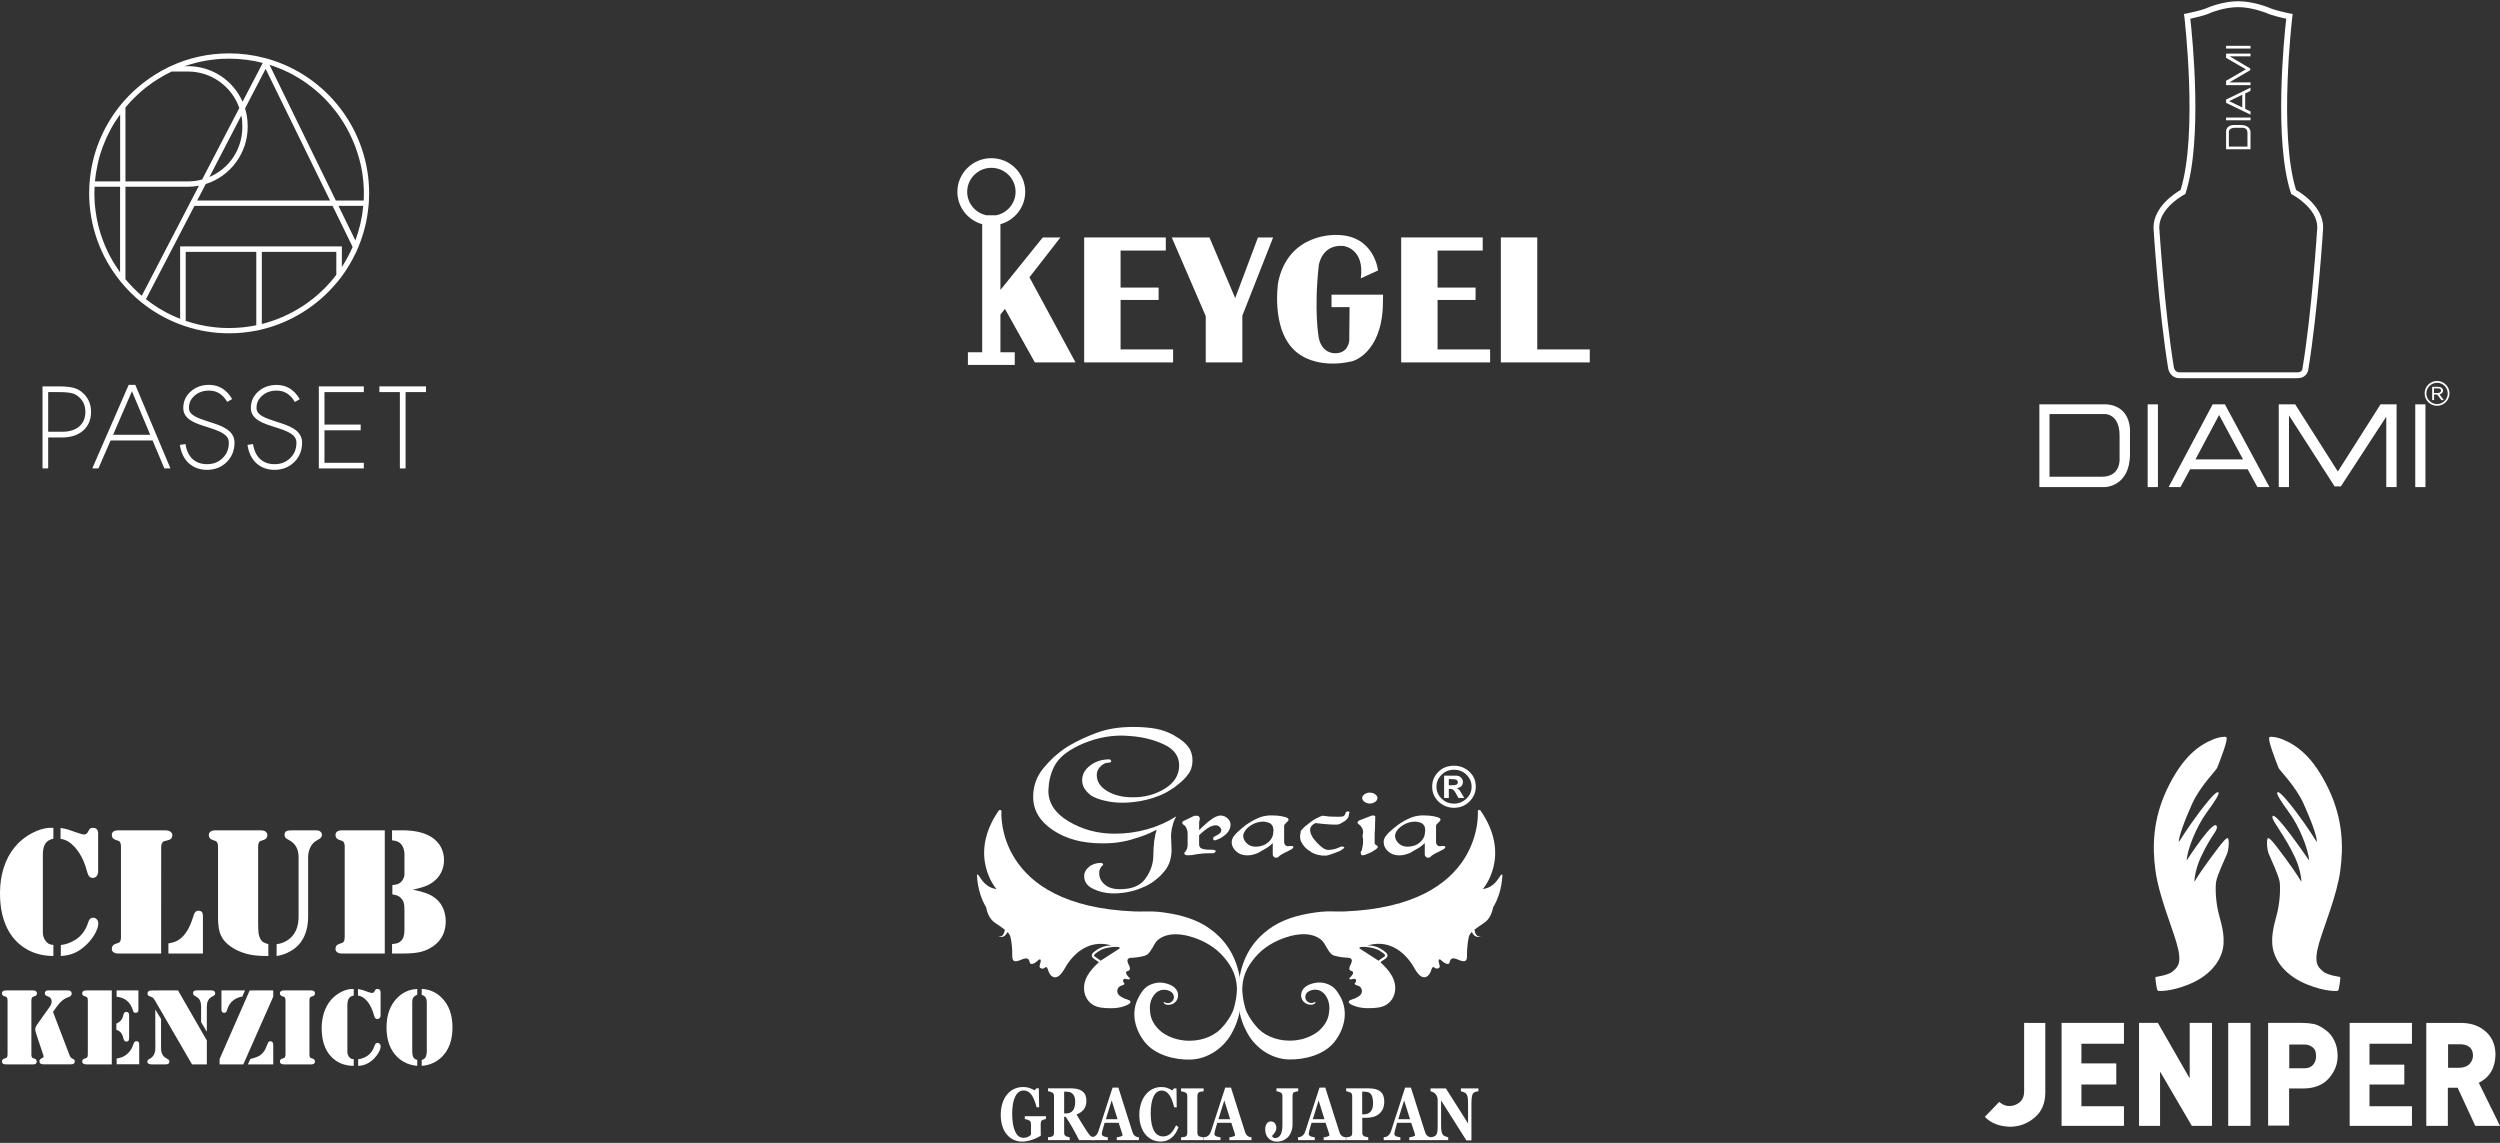 <?xml version="1.0" encoding="utf-8"?>
<!-- Generator: Adobe Illustrator 16.0.0, SVG Export Plug-In . SVG Version: 6.00 Build 0)  -->
<!DOCTYPE svg PUBLIC "-//W3C//DTD SVG 1.1//EN" "http://www.w3.org/Graphics/SVG/1.1/DTD/svg11.dtd">
<svg version="1.1" id="Layer_1" xmlns="http://www.w3.org/2000/svg" xmlns:xlink="http://www.w3.org/1999/xlink" x="0px" y="0px"
	 width="280px" height="128px" viewBox="0 0 280 128" style="enable-background:new 0 0 280 128;" xml:space="preserve">
<rect x="0" y="0" width="280" height="128" fill="#333333" stroke="none"/>
<g>
	<g>
		<path style="fill:#FFFFFF;" d="M257.346,42.357h-13.25c-0.839,0-1.19-0.692-1.252-1.061c-1.063-6.419-1.651-15.702-1.651-15.796
			c-0.005-2.343,2.446-3.885,3.03-4.223c1.972-6.274,0.435-19.27,0.426-19.406l-0.048-0.301l0.294-0.059
			c0.022-0.004,1.7-0.336,2.314-0.628c0.084-0.038,1.727-0.743,3.466-0.743s3.43,0.705,3.491,0.734
			c0.522,0.25,1.85,0.542,2.323,0.637l0.29,0.059l-0.039,0.301c-0.014,0.132-1.551,13.132,0.421,19.406
			c0.594,0.338,3.035,1.875,3.035,4.201c0,0.116-0.602,9.5-1.669,15.917C258.492,41.714,258.193,42.357,257.346,42.357z
			 M245.316,2.098c0.232,2.06,1.405,13.6-0.519,19.505l-0.039,0.129l-0.119,0.064c-0.03,0.009-2.802,1.498-2.802,3.683
			c0.009,0.077,0.589,9.324,1.643,15.701c0.009,0.044,0.123,0.521,0.615,0.521h13.25c0.444,0,0.514-0.305,0.527-0.399
			c1.067-6.399,1.66-15.75,1.664-15.844c0-2.172-2.771-3.656-2.806-3.665l-0.11-0.064l-0.048-0.129
			c-1.92-5.905-0.747-17.452-0.514-19.505c-0.536-0.114-1.644-0.369-2.157-0.617c-0.013,0-1.625-0.679-3.236-0.679
			c-1.607,0-3.18,0.674-3.188,0.683C246.95,1.729,245.848,1.979,245.316,2.098z"/>
		<rect x="249.321" y="5.133" style="fill:#FFFFFF;" width="2.736" height="0.305"/>
		<rect x="249.321" y="13.166" style="fill:#FFFFFF;" width="2.736" height="0.305"/>
		<polygon style="fill:#FFFFFF;" points="249.321,6.481 251.54,7.764 249.321,9.046 249.321,9.536 252.058,9.536 252.058,9.23 
			249.682,9.23 252.031,7.858 252.031,7.674 249.726,6.312 252.058,6.312 252.058,6 249.321,6 		"/>
		<path style="fill:#FFFFFF;" d="M249.321,11.15v0.369l2.736,1.322v-0.36l-0.597-0.288v-1.722l0.597-0.296v-0.36L249.321,11.15z
			 M251.136,12.037l-1.467-0.711l1.467-0.714V12.037z"/>
		<path style="fill:#FFFFFF;" d="M249.321,14.703v2.016h2.736v-1.961c0,0-0.004-0.755-1.098-0.755h-0.689
			C250.271,14.002,249.383,13.926,249.321,14.703 M251.716,14.848v1.574h-2.082v-1.673c0,0-0.009-0.437,0.711-0.437h0.765
			C251.109,14.312,251.716,14.262,251.716,14.848"/>
	</g>
	<g>
		<rect x="270.509" y="45.287" style="fill:#FFFFFF;" width="1.142" height="9.267"/>
		<rect x="240.538" y="45.287" style="fill:#FFFFFF;" width="1.15" height="9.267"/>
		<polygon style="fill:#FFFFFF;" points="266.617,45.287 261.839,52.811 257.061,45.287 255.221,45.287 255.221,54.554 
			256.366,54.554 256.366,46.523 261.479,54.479 262.173,54.479 267.263,46.67 267.263,54.554 268.418,54.554 268.418,45.287 		"/>
		<path style="fill:#FFFFFF;" d="M249.19,45.287h-1.371l-4.932,9.267h1.326l1.085-2h6.435l1.098,2h1.349L249.19,45.287z
			 M245.892,51.451l2.648-4.974l2.679,4.974H245.892z"/>
		<path style="fill:#FFFFFF;" d="M235.931,45.287h-7.523v9.267h7.33c0,0,2.819-0.013,2.819-3.705v-2.352
			C238.557,48.498,238.843,45.515,235.931,45.287 M235.403,53.395h-5.858v-7.021h6.223c0,0,1.625-0.031,1.625,2.394v2.589
			C237.393,51.356,237.568,53.395,235.403,53.395"/>
		<path style="fill:#FFFFFF;" d="M273.438,44.815l-0.47-0.626h-0.352v0.619h-0.211v-1.487h0.659c0.157,0,0.28,0.04,0.395,0.117
			c0.097,0.077,0.163,0.18,0.163,0.31c0,0.099-0.04,0.189-0.11,0.266c-0.074,0.077-0.167,0.125-0.285,0.158l0.479,0.644H273.438
			L273.438,44.815z M273.293,43.945c0.07-0.044,0.102-0.112,0.102-0.198c0-0.086-0.04-0.151-0.093-0.189
			c-0.079-0.04-0.14-0.059-0.228-0.059h-0.466v0.514h0.452C273.145,44.013,273.219,43.991,273.293,43.945"/>
		<g>
			<path style="fill:#FFFFFF;" d="M272.951,45.447c-0.765,0-1.393-0.619-1.393-1.39c0-0.769,0.628-1.388,1.393-1.388
				c0.764,0,1.392,0.619,1.392,1.388C274.339,44.828,273.706,45.447,272.951,45.447z M272.951,42.871
				c-0.654,0-1.195,0.536-1.195,1.19c0,0.659,0.536,1.197,1.195,1.197c0.658,0,1.198-0.534,1.198-1.197
				C274.141,43.4,273.605,42.871,272.951,42.871z"/>
		</g>
	</g>
</g>
<g>
	<g>
		<path style="fill:#FFFFFF;" d="M5.978,92.721v1.219c-0.397,0.068-0.689,0.238-0.887,0.525c-0.193,0.295-0.292,0.707-0.292,1.242
			v8.355v0.438c0,0.152,0.035,0.314,0.094,0.49c0.068,0.172,0.149,0.318,0.252,0.441c0.104,0.133,0.22,0.229,0.341,0.287
			c0.118,0.057,0.283,0.096,0.492,0.117v1.236c-1.304,0-2.444-0.344-3.406-1.021c-0.85-0.602-1.493-1.408-1.923-2.424
			C0.215,102.613,0,101.41,0,100.025c0-1.021,0.138-1.971,0.422-2.85c0.279-0.879,0.685-1.639,1.219-2.287
			c0.536-0.656,1.184-1.184,1.939-1.58c0.747-0.395,1.471-0.596,2.167-0.596L5.978,92.721z M6.781,93.953V92.73
			c0.33,0.053,0.6,0.107,0.806,0.17c0.206,0.059,0.575,0.189,1.115,0.383c0.345,0.117,0.576,0.184,0.688,0.184
			c0.198,0,0.343-0.09,0.446-0.266l0.129-0.242c0.082-0.162,0.235-0.242,0.455-0.242c0.185,0,0.323,0.053,0.422,0.156
			c0.097,0.109,0.149,0.27,0.149,0.479v4.203c0,0.27-0.064,0.467-0.185,0.59c-0.121,0.121-0.261,0.18-0.413,0.18
			c-0.162,0-0.292-0.055-0.391-0.156c-0.097-0.104-0.176-0.275-0.239-0.508c-0.139-0.527-0.279-0.947-0.419-1.248
			c-0.281-0.643-0.62-1.158-0.988-1.559c-0.252-0.266-0.499-0.473-0.747-0.621C7.356,94.082,7.082,93.992,6.781,93.953z
			 M6.814,107.072v-1.232c0.52-0.041,1.074-0.244,1.653-0.6c0.31-0.193,0.588-0.453,0.833-0.781
			c0.244-0.328,0.428-0.684,0.549-1.074c0.068-0.217,0.143-0.369,0.233-0.463c0.094-0.09,0.213-0.137,0.36-0.137
			c0.163,0,0.296,0.064,0.406,0.186c0.108,0.119,0.161,0.27,0.161,0.453c0,0.301-0.112,0.67-0.345,1.104
			c-0.235,0.43-0.532,0.828-0.896,1.191c-0.446,0.443-0.9,0.777-1.373,0.992C7.923,106.922,7.398,107.041,6.814,107.072z"/>
		<path style="fill:#FFFFFF;" d="M18.047,106.793h-4.502h-0.266c-0.242,0-0.431-0.043-0.562-0.139
			c-0.13-0.09-0.193-0.217-0.193-0.389c0-0.279,0.136-0.457,0.406-0.547c0.22-0.072,0.349-0.119,0.386-0.137
			c0.04-0.018,0.082-0.059,0.117-0.115c0.081-0.107,0.116-0.279,0.116-0.518V94.824c0-0.232-0.04-0.408-0.116-0.512
			c-0.04-0.063-0.082-0.098-0.117-0.115c-0.037-0.016-0.167-0.064-0.386-0.141c-0.27-0.09-0.406-0.271-0.406-0.545
			c0-0.172,0.063-0.297,0.193-0.387c0.136-0.086,0.325-0.129,0.562-0.129h0.266h4.513h0.345c0.292,0,0.51,0.039,0.635,0.121
			c0.176,0.107,0.266,0.252,0.266,0.428c0,0.297-0.158,0.48-0.481,0.557c-0.266,0.063-0.419,0.1-0.467,0.121
			c-0.051,0.021-0.095,0.064-0.149,0.121c-0.099,0.121-0.154,0.305-0.154,0.563L18.047,106.793L18.047,106.793z M18.861,106.793
			v-1.129c0.33-0.059,0.593-0.125,0.782-0.201c0.193-0.078,0.382-0.186,0.553-0.326c0.283-0.223,0.544-0.529,0.784-0.922
			c0.237-0.391,0.426-0.826,0.576-1.303c0.103-0.373,0.207-0.617,0.296-0.738c0.09-0.115,0.224-0.174,0.399-0.174
			c0.189,0,0.325,0.076,0.419,0.232c0.035,0.076,0.057,0.221,0.057,0.445v4.115H18.861z"/>
		<path style="fill:#FFFFFF;" d="M24.419,102.764v-7.93c0-0.232-0.044-0.408-0.121-0.512c-0.04-0.064-0.081-0.1-0.116-0.117
			c-0.038-0.014-0.163-0.063-0.387-0.141c-0.27-0.09-0.406-0.266-0.406-0.535c0-0.174,0.068-0.305,0.198-0.395
			c0.127-0.096,0.316-0.139,0.558-0.139h0.27h4.502h0.266l0.365,0.039c0.112,0.037,0.207,0.094,0.283,0.184s0.112,0.189,0.112,0.311
			c0,0.273-0.134,0.449-0.404,0.539c-0.224,0.078-0.356,0.123-0.391,0.137c-0.042,0.014-0.077,0.057-0.116,0.117
			c-0.081,0.104-0.119,0.279-0.119,0.512v8.482c0,0.57,0.02,0.971,0.046,1.201c0.031,0.225,0.094,0.432,0.188,0.615
			c0.09,0.166,0.185,0.283,0.292,0.365c0.103,0.076,0.31,0.158,0.617,0.252v1.322h-0.226c-0.872,0-1.601-0.082-2.181-0.236
			c-0.679-0.178-1.278-0.451-1.79-0.807c-0.51-0.355-0.874-0.756-1.089-1.207C24.529,104.352,24.419,103.668,24.419,102.764z
			 M30.981,107.072v-1.322c0.676-0.09,1.238-0.369,1.687-0.832c0.514-0.537,0.775-1.301,0.775-2.293v-6.594
			c0-0.928-0.355-1.57-1.063-1.936c-0.211-0.107-0.345-0.201-0.409-0.277c-0.068-0.08-0.099-0.188-0.099-0.342
			c0-0.176,0.068-0.301,0.193-0.373c0.13-0.072,0.343-0.107,0.63-0.107h2.473c0.207,0,0.347,0.004,0.419,0.012
			c0.07,0.01,0.139,0.035,0.211,0.078c0.171,0.098,0.261,0.236,0.261,0.408c0,0.148-0.059,0.273-0.163,0.373
			c-0.031,0.035-0.175,0.121-0.433,0.275c-0.296,0.162-0.529,0.408-0.696,0.742c-0.171,0.336-0.257,0.715-0.257,1.141v6.604
			c0,1.133-0.253,2.061-0.747,2.787c-0.364,0.545-0.885,0.973-1.57,1.295C31.86,106.879,31.449,106.994,30.981,107.072z"/>
		<path style="fill:#FFFFFF;" d="M43.095,92.996v13.801h-4.498h-0.261c-0.244,0-0.433-0.043-0.563-0.139
			c-0.132-0.09-0.197-0.217-0.197-0.389c0-0.275,0.134-0.455,0.404-0.547c0.224-0.072,0.356-0.117,0.391-0.135
			c0.042-0.018,0.077-0.057,0.118-0.117c0.079-0.107,0.117-0.279,0.117-0.518V94.83c0-0.234-0.042-0.41-0.117-0.512
			c-0.046-0.064-0.081-0.1-0.118-0.117c-0.035-0.014-0.167-0.064-0.391-0.141c-0.27-0.09-0.404-0.27-0.404-0.545
			c0-0.172,0.065-0.297,0.197-0.387c0.13-0.09,0.318-0.133,0.563-0.133h0.266H43.095z M46.241,99.646
			c0.608,0.121,1.072,0.242,1.403,0.361c0.325,0.111,0.626,0.254,0.883,0.43c0.455,0.287,0.795,0.674,1.034,1.146
			c0.237,0.475,0.36,1.004,0.36,1.592c0,1.158-0.428,2.061-1.273,2.703c-0.441,0.338-0.922,0.572-1.454,0.717
			c-0.529,0.139-1.219,0.201-2.077,0.201h-1.206v-1.061c0.27-0.023,0.483-0.059,0.639-0.111c0.154-0.064,0.292-0.154,0.415-0.291
			c0.229-0.25,0.332-0.637,0.332-1.158v-2.297c0-0.338-0.026-0.6-0.085-0.789c-0.057-0.189-0.16-0.359-0.318-0.512
			c-0.112-0.123-0.244-0.213-0.374-0.266c-0.131-0.055-0.325-0.1-0.575-0.137v-1.047c0.246-0.018,0.444-0.053,0.58-0.1
			c0.139-0.043,0.266-0.125,0.378-0.232c0.107-0.098,0.202-0.23,0.279-0.396c0.077-0.16,0.112-0.307,0.116-0.443v-0.559v-1.754
			c0-0.182-0.031-0.369-0.09-0.566c-0.066-0.199-0.138-0.357-0.224-0.469c-0.125-0.154-0.274-0.27-0.433-0.342
			c-0.156-0.07-0.373-0.125-0.643-0.152v-1.119h1.162c1.537,0,2.716,0.318,3.52,0.947c0.374,0.293,0.657,0.645,0.85,1.053
			c0.193,0.408,0.29,0.854,0.29,1.336c0,0.471-0.097,0.918-0.298,1.336c-0.198,0.418-0.477,0.766-0.837,1.043
			c-0.264,0.217-0.562,0.387-0.907,0.525C47.353,99.369,46.872,99.502,46.241,99.646z"/>
		<path style="fill:#FFFFFF;" d="M3.533,119.211H0.828H0.67c-0.145,0-0.261-0.027-0.334-0.086c-0.085-0.055-0.116-0.131-0.116-0.23
			c0-0.17,0.081-0.277,0.244-0.326c0.129-0.043,0.211-0.078,0.233-0.082c0.022-0.008,0.05-0.033,0.072-0.072
			c0.051-0.064,0.077-0.166,0.077-0.305v-6.076c0-0.145-0.026-0.248-0.077-0.311c-0.022-0.037-0.05-0.063-0.072-0.072
			c-0.026-0.008-0.108-0.031-0.237-0.082c-0.163-0.055-0.244-0.162-0.244-0.326c0-0.102,0.042-0.18,0.116-0.234
			c0.077-0.055,0.189-0.082,0.334-0.082h0.158h2.709h0.154c0.149,0,0.261,0.027,0.338,0.082c0.081,0.059,0.116,0.133,0.116,0.234
			c0,0.17-0.085,0.271-0.244,0.326c-0.134,0.047-0.211,0.074-0.237,0.086c-0.018,0.01-0.046,0.031-0.068,0.072
			c-0.048,0.063-0.077,0.166-0.077,0.311v6.076c0,0.225,0.064,0.359,0.176,0.4l0.189,0.059c0.154,0.049,0.23,0.156,0.23,0.328
			c0,0.213-0.141,0.314-0.433,0.314L3.533,119.211L3.533,119.211z M5.936,113.332l1.831,4.795c0.048,0.125,0.095,0.223,0.147,0.287
			c0.059,0.068,0.123,0.117,0.207,0.158c0.085,0.039,0.14,0.066,0.167,0.09c0.06,0.053,0.086,0.129,0.086,0.225
			c0,0.215-0.147,0.318-0.459,0.318H4.871c-0.149,0-0.261-0.031-0.338-0.088c-0.086-0.059-0.117-0.15-0.117-0.262
			c0-0.131,0.077-0.234,0.224-0.305c0.094-0.047,0.158-0.082,0.189-0.115c0.033-0.029,0.055-0.07,0.055-0.125
			c0-0.025-0.013-0.09-0.05-0.188l-0.777-2.322c-0.073-0.211-0.108-0.395-0.108-0.545c0-0.143,0.064-0.297,0.176-0.463l1.452-2.045
			c0.136-0.188,0.207-0.389,0.207-0.594c0-0.113-0.031-0.221-0.092-0.318c-0.064-0.096-0.141-0.164-0.244-0.203l-0.22-0.09
			c-0.136-0.059-0.208-0.154-0.208-0.287c0-0.111,0.042-0.197,0.127-0.266c0.057-0.043,0.147-0.068,0.279-0.068h2.159
			c0.143,0,0.254,0.031,0.327,0.094c0.085,0.064,0.116,0.15,0.116,0.266c0,0.172-0.094,0.287-0.279,0.365l-0.318,0.125
			c-0.134,0.051-0.305,0.158-0.507,0.33c-0.154,0.129-0.343,0.344-0.571,0.652L5.936,113.332z"/>
		<path style="fill:#FFFFFF;" d="M12.52,110.926v8.285H9.823H9.665c-0.145,0-0.261-0.027-0.338-0.086
			c-0.082-0.055-0.117-0.131-0.117-0.23c0-0.17,0.082-0.277,0.248-0.326c0.13-0.043,0.211-0.078,0.233-0.082
			c0.022-0.008,0.046-0.033,0.073-0.072c0.05-0.064,0.072-0.166,0.072-0.305v-6.076c0-0.145-0.022-0.248-0.072-0.311
			c-0.026-0.037-0.051-0.063-0.073-0.072c-0.026-0.008-0.107-0.031-0.237-0.082c-0.167-0.055-0.248-0.162-0.248-0.326
			c0-0.102,0.04-0.18,0.117-0.234c0.081-0.055,0.193-0.082,0.338-0.082h0.158H12.52L12.52,110.926z M13.033,115.346v-0.705
			c0.233-0.107,0.409-0.238,0.516-0.367c0.114-0.133,0.2-0.311,0.252-0.537c0.031-0.152,0.077-0.262,0.125-0.318
			c0.05-0.059,0.127-0.086,0.226-0.086c0.129,0,0.22,0.049,0.27,0.148c0.031,0.055,0.04,0.17,0.04,0.359v2.313
			c0,0.189-0.018,0.318-0.063,0.395c-0.044,0.074-0.117,0.107-0.233,0.107c-0.094,0-0.167-0.025-0.22-0.084
			c-0.055-0.059-0.094-0.152-0.127-0.283c-0.066-0.279-0.167-0.494-0.292-0.645C13.402,115.496,13.235,115.396,13.033,115.346z
			 M13.06,110.926h2.442v2.15c0,0.125-0.022,0.219-0.077,0.273c-0.044,0.055-0.116,0.086-0.224,0.086
			c-0.094,0-0.158-0.018-0.198-0.055c-0.042-0.035-0.081-0.111-0.112-0.225c-0.154-0.467-0.377-0.826-0.676-1.076
			c-0.292-0.244-0.683-0.395-1.155-0.443V110.926z M13.064,119.211v-0.656c0.266-0.041,0.481-0.102,0.652-0.172
			c0.176-0.072,0.347-0.184,0.522-0.334c0.171-0.15,0.31-0.305,0.413-0.467c0.103-0.162,0.202-0.373,0.292-0.635
			c0.046-0.129,0.094-0.219,0.141-0.264c0.048-0.051,0.116-0.072,0.202-0.072c0.112,0,0.193,0.035,0.232,0.1
			c0.051,0.061,0.073,0.18,0.073,0.346v2.139h-2.528V119.211z"/>
		<path style="fill:#FFFFFF;" d="M17.39,113.059l0.648,1.068v3.254c0,0.283,0.046,0.518,0.141,0.699
			c0.094,0.186,0.246,0.33,0.455,0.451l0.18,0.104c0.104,0.059,0.161,0.152,0.161,0.273c0,0.094-0.044,0.172-0.117,0.23
			c-0.068,0.049-0.197,0.076-0.399,0.076h-1.403c-0.369,0-0.553-0.102-0.553-0.314c0-0.074,0.018-0.131,0.059-0.176
			c0.04-0.041,0.121-0.096,0.255-0.17c0.386-0.217,0.58-0.604,0.58-1.17L17.39,113.059L17.39,113.059z M19.938,110.926l3.228,5.609
			v2.676h-1.66l-4.12-7.102c-0.094-0.154-0.16-0.262-0.22-0.324c-0.059-0.059-0.125-0.104-0.219-0.131l-0.227-0.086
			c-0.068-0.018-0.112-0.055-0.143-0.107c-0.042-0.055-0.059-0.111-0.059-0.176c0-0.066,0.018-0.133,0.059-0.188
			c0.035-0.064,0.085-0.1,0.143-0.125c0.073-0.029,0.257-0.043,0.558-0.043L19.938,110.926L19.938,110.926z M23.166,115.564
			l-0.643-1.09v-1.682c0-0.338-0.048-0.594-0.147-0.777c-0.101-0.18-0.279-0.334-0.522-0.469c-0.09-0.041-0.145-0.08-0.18-0.127
			c-0.031-0.049-0.048-0.107-0.048-0.184c0-0.109,0.035-0.189,0.104-0.238c0.074-0.051,0.188-0.076,0.345-0.076h1.515
			c0.208,0,0.342,0.031,0.406,0.098c0.077,0.064,0.103,0.141,0.103,0.23c0,0.092-0.018,0.152-0.059,0.193
			c-0.04,0.041-0.129,0.1-0.279,0.176c-0.215,0.107-0.378,0.273-0.485,0.504c-0.077,0.166-0.112,0.387-0.112,0.67L23.166,115.564
			L23.166,115.564z"/>
		<path style="fill:#FFFFFF;" d="M30.604,110.926v0.699l-3.353,7.586h-2.655v-0.6l3.369-7.682L30.604,110.926L30.604,110.926z
			 M24.804,110.926h2.635l-0.303,0.693c-0.345,0.041-0.657,0.17-0.949,0.373c-0.365,0.256-0.61,0.625-0.747,1.105
			c-0.031,0.131-0.075,0.217-0.121,0.262c-0.05,0.051-0.116,0.072-0.206,0.072c-0.207,0-0.31-0.117-0.31-0.359V110.926
			L24.804,110.926z M30.604,119.211h-2.842l0.279-0.607c0.494-0.117,0.854-0.254,1.08-0.404c0.189-0.137,0.341-0.287,0.461-0.463
			c0.114-0.172,0.235-0.434,0.364-0.779c0.051-0.131,0.095-0.221,0.141-0.264c0.048-0.051,0.108-0.072,0.193-0.072
			c0.103,0,0.185,0.033,0.244,0.107c0.053,0.072,0.079,0.18,0.079,0.313V119.211L30.604,119.211z"/>
		<path style="fill:#FFFFFF;" d="M34.666,119.211h-2.703H31.8c-0.143,0-0.257-0.027-0.332-0.086
			c-0.081-0.055-0.119-0.131-0.119-0.23c0-0.17,0.082-0.277,0.244-0.326c0.13-0.043,0.211-0.078,0.237-0.082
			c0.024-0.008,0.042-0.033,0.068-0.072c0.05-0.064,0.077-0.166,0.077-0.305v-6.076c0-0.145-0.026-0.248-0.077-0.311
			c-0.026-0.037-0.044-0.063-0.068-0.072c-0.031-0.008-0.107-0.031-0.237-0.082c-0.162-0.055-0.244-0.162-0.244-0.326
			c0-0.102,0.042-0.18,0.119-0.234c0.082-0.055,0.189-0.082,0.332-0.082h0.158h2.708h0.161c0.145,0,0.261,0.027,0.338,0.082
			c0.077,0.059,0.112,0.133,0.112,0.234c0,0.17-0.082,0.271-0.242,0.326c-0.136,0.047-0.213,0.074-0.235,0.086
			c-0.022,0.01-0.044,0.031-0.073,0.072c-0.048,0.063-0.07,0.166-0.07,0.311v6.076c0,0.139,0.022,0.248,0.07,0.305
			c0.029,0.035,0.051,0.064,0.073,0.072c0.022,0.006,0.094,0.041,0.235,0.082c0.16,0.053,0.242,0.16,0.242,0.328
			c0,0.098-0.04,0.18-0.112,0.23c-0.081,0.057-0.193,0.084-0.338,0.084L34.666,119.211L34.666,119.211z"/>
		<path style="fill:#FFFFFF;" d="M39.618,110.764v0.738c-0.244,0.037-0.419,0.145-0.536,0.316c-0.117,0.168-0.176,0.42-0.176,0.746
			v5.008v0.262c0,0.096,0.018,0.193,0.059,0.293c0.04,0.104,0.09,0.189,0.147,0.262c0.068,0.084,0.132,0.137,0.206,0.176
			c0.073,0.029,0.171,0.057,0.299,0.064v0.742c-0.788,0-1.471-0.201-2.047-0.609c-0.509-0.365-0.891-0.846-1.157-1.455
			c-0.259-0.605-0.386-1.326-0.386-2.158c0-0.609,0.09-1.182,0.252-1.709c0.171-0.531,0.413-0.99,0.733-1.377
			c0.323-0.391,0.709-0.703,1.16-0.943c0.455-0.236,0.887-0.355,1.304-0.355H39.618L39.618,110.764z M40.095,111.506v-0.738
			c0.198,0.033,0.354,0.068,0.481,0.105c0.121,0.035,0.347,0.117,0.666,0.232c0.206,0.072,0.347,0.107,0.413,0.107
			c0.119,0,0.208-0.053,0.27-0.16l0.082-0.145c0.05-0.094,0.141-0.148,0.274-0.148c0.107,0,0.193,0.037,0.257,0.098
			c0.057,0.064,0.09,0.162,0.09,0.283v2.527c0,0.164-0.042,0.279-0.108,0.357c-0.077,0.072-0.158,0.107-0.252,0.107
			s-0.176-0.031-0.235-0.096c-0.062-0.061-0.104-0.16-0.139-0.305c-0.09-0.318-0.171-0.57-0.257-0.752
			c-0.171-0.385-0.369-0.695-0.593-0.936c-0.149-0.162-0.296-0.287-0.45-0.373S40.279,111.529,40.095,111.506z M40.112,119.377
			v-0.742c0.31-0.023,0.648-0.145,0.995-0.354c0.189-0.119,0.354-0.275,0.499-0.469c0.143-0.197,0.252-0.41,0.323-0.648
			c0.046-0.131,0.095-0.221,0.145-0.277c0.057-0.051,0.125-0.082,0.215-0.082c0.099,0,0.176,0.035,0.248,0.107
			c0.062,0.072,0.095,0.166,0.095,0.275c0,0.184-0.068,0.402-0.207,0.66c-0.141,0.262-0.321,0.494-0.536,0.717
			c-0.27,0.268-0.544,0.467-0.828,0.592C40.782,119.285,40.464,119.359,40.112,119.377z"/>
		<path style="fill:#FFFFFF;" d="M46.733,111.416c-0.208,0.076-0.347,0.176-0.437,0.303c-0.09,0.125-0.125,0.305-0.125,0.551v5.424
			c0,0.361,0.048,0.609,0.143,0.752c0.077,0.123,0.215,0.209,0.419,0.262v0.664c-0.896-0.076-1.647-0.408-2.26-1.01
			c-0.786-0.789-1.182-1.881-1.182-3.285c0-0.701,0.099-1.34,0.31-1.906c0.211-0.566,0.519-1.047,0.927-1.443
			c0.31-0.307,0.648-0.539,1.008-0.693c0.36-0.16,0.76-0.25,1.197-0.27V111.416z M47.232,111.416v-0.656
			c0.437,0.02,0.836,0.109,1.197,0.27c0.364,0.154,0.7,0.383,1.015,0.693c0.828,0.805,1.234,1.92,1.234,3.354
			c0,1.404-0.393,2.502-1.179,3.285c-0.613,0.605-1.368,0.945-2.266,1.01v-0.664c0.099-0.023,0.184-0.059,0.248-0.096
			c0.057-0.035,0.112-0.094,0.156-0.166c0.108-0.164,0.163-0.414,0.163-0.752v-5.424c0-0.211-0.037-0.381-0.103-0.508
			c-0.051-0.084-0.104-0.152-0.171-0.197C47.451,111.51,47.353,111.467,47.232,111.416z"/>
	</g>
</g>
<g>
	<path style="fill:#FFFFFF;" d="M130.46,88.332c1.072-0.662,1.605-1.533,1.605-2.613c0-1.039-0.58-1.826-1.735-2.357
		c-1.166-0.535-2.438-0.846-3.832-0.932c-0.176-0.012-0.347-0.025-0.503-0.035c-0.167-0.008-0.33-0.012-0.479-0.012
		c-0.18,0-0.354,0.008-0.538,0.021c-0.185,0.018-0.365,0.031-0.536,0.043c-0.85,0.1-1.678,0.289-2.479,0.58
		c-0.804,0.283-1.498,0.613-2.078,0.986c-0.867,0.525-1.489,1.16-1.854,1.91c-0.367,0.752-0.575,1.609-0.61,2.596
		c-0.022,1.398,0.733,2.555,2.266,3.473c1.529,0.918,3.252,1.381,5.167,1.381c1.256,0,2.466-0.166,3.63-0.494
		c1.164-0.324,2.249-0.807,3.252-1.445c-0.042,0.078-0.077,0.141-0.108,0.211c-0.046,0.078-0.077,0.145-0.094,0.213
		c-0.042,0.07-0.073,0.148-0.094,0.232c-0.038,0.086-0.06,0.182-0.077,0.279c-0.081,0.254-0.132,0.494-0.163,0.717
		c-0.031,0.215-0.04,0.434-0.04,0.646c0,0.1,0,0.211,0.013,0.318c0.009,0.117,0.013,0.225,0.013,0.344c0,0.115,0,0.232,0.013,0.365
		s0.018,0.258,0.018,0.402c0,0.545-0.09,1.035-0.25,1.48c-0.167,0.439-0.45,0.867-0.856,1.281c-0.075,0.086-0.161,0.176-0.259,0.266
		s-0.208,0.184-0.321,0.27c-0.386,0.33-0.819,0.609-1.289,0.824c-0.479,0.219-0.968,0.395-1.471,0.527
		c-0.347,0.082-0.698,0.15-1.047,0.191c-0.343,0.041-0.672,0.063-0.986,0.063h-0.072h-0.099c-0.782-0.027-1.498-0.201-2.154-0.52
		c-0.657-0.322-0.984-0.799-0.984-1.428c0-0.383,0.18-0.723,0.534-1.025c0.36-0.297,0.819-0.449,1.381-0.449
		c0.042,0.014,0.068,0.027,0.09,0.039c0.042,0.018,0.072,0.035,0.09,0.057c0.022,0.018,0.026,0.043,0.026,0.076
		c0,0.043-0.004,0.074-0.026,0.104c-0.018,0.025-0.048,0.053-0.09,0.057c0,0.018-0.009,0.033-0.026,0.037
		c-0.022,0.01-0.031,0.014-0.031,0.027l-0.033,0.021c-0.04,0.076-0.073,0.137-0.095,0.184c-0.035,0.051-0.057,0.104-0.081,0.158
		c-0.018,0.063-0.031,0.113-0.044,0.162c-0.009,0.053-0.009,0.113-0.009,0.186v0.031v0.035c0,0.484,0.202,0.9,0.61,1.246
		c0.406,0.35,0.964,0.529,1.682,0.529c1.296,0,2.222-0.355,2.776-1.051c0.549-0.707,0.876-1.477,0.971-2.318
		c0-0.125,0.009-0.25,0.018-0.373c0.011-0.121,0.015-0.236,0.015-0.355c0-0.168,0.009-0.34,0.013-0.494
		c0.013-0.152,0.026-0.314,0.044-0.467c0-0.156,0.018-0.311,0.046-0.469c0.031-0.162,0.061-0.332,0.099-0.512
		c0-0.076,0.013-0.135,0.031-0.188c0.022-0.047,0.035-0.096,0.059-0.137v-0.01c0-0.043,0.009-0.09,0.031-0.129
		c0.018-0.047,0.026-0.094,0.026-0.154c-0.129,0.072-0.266,0.141-0.391,0.193c-0.125,0.061-0.248,0.113-0.365,0.176
		c-0.077,0.027-0.147,0.055-0.215,0.086c-0.068,0.031-0.129,0.055-0.193,0.086c-0.095,0.039-0.198,0.082-0.297,0.115
		c-0.107,0.039-0.222,0.078-0.338,0.117c-0.343,0.119-0.674,0.217-0.984,0.313c-0.312,0.094-0.622,0.17-0.927,0.223
		c-0.373,0.074-0.742,0.127-1.12,0.164c-0.382,0.035-0.801,0.047-1.265,0.047c-2.207,0-4.043-0.488-5.519-1.484
		c-1.474-0.988-2.207-2.232-2.207-3.727c0-1.213,0.387-2.281,1.146-3.207c0.764-0.926,1.601-1.691,2.514-2.289
		c0.06-0.039,0.117-0.082,0.189-0.121c0.068-0.037,0.129-0.072,0.185-0.115c0.914-0.541,1.957-1.021,3.116-1.449
		c1.175-0.434,2.523-0.645,4.047-0.645c0.956,0,1.781,0.068,2.497,0.193c0.716,0.127,1.412,0.373,2.09,0.746
		c0.042,0.029,0.077,0.055,0.099,0.078c0.033,0.021,0.068,0.039,0.099,0.055c0.626,0.354,1.085,0.746,1.395,1.164
		c0.316,0.418,0.468,0.926,0.468,1.506c0,0.6-0.147,1.107-0.468,1.535c-0.31,0.43-0.718,0.844-1.245,1.24
		c-0.081,0.063-0.154,0.117-0.239,0.186c-0.07,0.057-0.16,0.125-0.259,0.18c-0.446,0.314-0.918,0.57-1.421,0.781
		c-0.505,0.203-1.017,0.373-1.543,0.498c-0.468,0.115-0.922,0.193-1.381,0.244c-0.459,0.059-0.885,0.082-1.296,0.082
		c-0.713,0-1.396-0.082-2.031-0.24c-0.639-0.15-1.129-0.35-1.48-0.574c-0.334-0.262-0.58-0.521-0.747-0.791
		c-0.158-0.27-0.248-0.572-0.248-0.918c0-0.645,0.303-1.193,0.904-1.652c0.598-0.459,1.327-0.682,2.176-0.682
		c0.042,0.012,0.073,0.029,0.09,0.063c0.022,0.014,0.042,0.035,0.063,0.066c0.013,0.023,0.026,0.051,0.026,0.082
		c0,0.025-0.013,0.055-0.04,0.08c-0.033,0.018-0.068,0.031-0.103,0.055c-0.02,0.01-0.033,0.018-0.042,0.018h-0.044
		c-0.329,0-0.634,0.113-0.891,0.348c-0.262,0.236-0.422,0.498-0.481,0.795c0,0.025,0,0.068-0.009,0.104
		c-0.013,0.045-0.013,0.09-0.013,0.129c0,0.738,0.386,1.342,1.159,1.805c0.777,0.469,1.704,0.701,2.793,0.701
		C128.152,89.322,129.382,88.992,130.46,88.332"/>
	<path style="fill:#FFFFFF;" d="M134.301,93.533v0.699v0.193v0.148c0,0.09,0.018,0.17,0.051,0.246
		c0.026,0.076,0.094,0.145,0.197,0.201c0.167,0.078,0.36,0.119,0.589,0.133c0.23,0.018,0.472,0.025,0.742,0.025
		c0.018,0,0.04,0.006,0.063,0.01c0.022,0.008,0.04,0.018,0.062,0.037c0.042,0,0.082,0,0.11,0.021
		c0.031,0.014,0.044,0.031,0.044,0.064c0,0.057-0.031,0.115-0.09,0.168c-0.068,0.057-0.139,0.086-0.224,0.086
		c-0.248,0-0.501,0-0.767,0.006c-0.276,0.008-0.571,0.041-0.898,0.08c-0.086,0.014-0.158,0.031-0.215,0.037
		c-0.063,0.01-0.123,0.018-0.185,0.031h-0.037c-0.099,0.031-0.211,0.049-0.318,0.057c-0.112,0.012-0.24,0.012-0.387,0.012h-0.063
		h-0.095c-0.059-0.02-0.112-0.043-0.162-0.082c-0.057-0.037-0.086-0.08-0.086-0.127c0-0.031,0.009-0.049,0.018-0.07
		c0.016-0.016,0.029-0.029,0.051-0.047c0-0.008,0.004-0.025,0.013-0.035c0.009-0.004,0.028-0.012,0.046-0.031
		c0-0.014,0.013-0.035,0.031-0.059c0.022-0.018,0.035-0.037,0.035-0.055c0.02-0.029,0.037-0.068,0.046-0.09
		c0.009-0.031,0.026-0.057,0.048-0.072c0.024-0.07,0.038-0.146,0.064-0.225c0.018-0.076,0.031-0.152,0.031-0.248v-1.193
		c0-0.111-0.004-0.209-0.013-0.299c-0.013-0.088-0.04-0.178-0.082-0.273c-0.022-0.063-0.044-0.113-0.062-0.17
		c-0.024-0.055-0.055-0.115-0.094-0.172c-0.022-0.031-0.046-0.051-0.063-0.068c-0.022-0.014-0.044-0.031-0.068-0.043
		c-0.018-0.01-0.031-0.025-0.044-0.029c-0.009-0.014-0.026-0.021-0.046-0.039c-0.044-0.027-0.075-0.061-0.095-0.078
		c-0.018-0.021-0.026-0.057-0.026-0.102c0-0.061,0.009-0.117,0.026-0.158c0.024-0.045,0.055-0.07,0.095-0.07l1.232-0.592
		c0.02,0.02,0.042,0.029,0.063,0.029c0.018,0,0.042-0.01,0.064-0.029h0.031h0.033h0.048h0.046c0.104,0,0.169,0.033,0.22,0.082
		c0.04,0.055,0.073,0.123,0.095,0.193v0.059v0.053c0,0.029-0.009,0.064-0.018,0.094s-0.02,0.051-0.02,0.064
		c0,0.025-0.004,0.064-0.013,0.094c-0.013,0.023-0.018,0.064-0.018,0.09v0.881c0.046-0.025,0.086-0.064,0.123-0.111
		c0.035-0.045,0.079-0.086,0.116-0.129c0.165-0.158,0.328-0.307,0.49-0.447c0.158-0.146,0.323-0.277,0.485-0.398
		c0.202-0.168,0.406-0.297,0.613-0.396c0.198-0.094,0.391-0.148,0.575-0.148c0.284,0,0.545,0.1,0.773,0.305
		c0.224,0.203,0.338,0.438,0.338,0.689c0,0.271-0.077,0.521-0.217,0.748c-0.134,0.209-0.345,0.412-0.61,0.596
		c-0.06,0.041-0.117,0.086-0.163,0.113c-0.064,0.027-0.104,0.063-0.143,0.09c-0.081,0.033-0.149,0.063-0.217,0.094
		c-0.062,0.037-0.125,0.064-0.211,0.09c-0.022,0-0.05,0.004-0.077,0.014c-0.031,0.008-0.057,0.023-0.081,0.037h-0.053
		c-0.038,0-0.077-0.008-0.104-0.037c-0.037-0.021-0.046-0.049-0.046-0.082c-0.022-0.012-0.031-0.029-0.031-0.039v-0.051
		c0-0.025,0.009-0.057,0.031-0.088c0.013-0.027,0.042-0.059,0.063-0.096c0.035-0.021,0.086-0.053,0.134-0.074
		c0.05-0.025,0.103-0.051,0.167-0.082c0.117-0.064,0.24-0.137,0.347-0.227c0.112-0.094,0.171-0.211,0.171-0.369v-0.043v-0.045
		c-0.042-0.123-0.114-0.225-0.23-0.316c-0.112-0.09-0.246-0.137-0.413-0.137c-0.099,0-0.202,0.018-0.308,0.053
		c-0.099,0.027-0.202,0.063-0.305,0.107c-0.202,0.113-0.404,0.242-0.61,0.41c-0.204,0.166-0.411,0.35-0.613,0.545V93.533z"/>
	<path style="fill:#FFFFFF;" d="M137.953,94.326c0-0.262,0.095-0.502,0.284-0.738c0.188-0.236,0.391-0.441,0.621-0.625
		c0.086-0.074,0.161-0.148,0.246-0.215c0.085-0.068,0.163-0.135,0.248-0.189c0.068-0.064,0.13-0.121,0.215-0.176
		c0.09-0.053,0.167-0.107,0.252-0.172c0.33-0.223,0.708-0.43,1.146-0.615c0.433-0.18,0.914-0.273,1.45-0.273
		c0.101,0,0.21,0.004,0.303,0.014c0.101,0.008,0.211,0.012,0.303,0.012c0.334,0.029,0.637,0.082,0.896,0.158
		c0.276,0.072,0.403,0.172,0.403,0.275c0,0.076-0.026,0.139-0.083,0.189c-0.053,0.053-0.101,0.111-0.176,0.17
		c-0.053,0.059-0.109,0.117-0.158,0.172c-0.053,0.053-0.079,0.121-0.079,0.193v1.58v0.119v0.096c0,0.09,0.018,0.174,0.062,0.258
		c0.044,0.086,0.114,0.15,0.216,0.195c0.026,0.014,0.044,0.023,0.062,0.023h0.065h0.109c0.04,0,0.058-0.006,0.075-0.023h0.109h0.084
		h0.048h0.044h0.066c0,0.014,0.009,0.027,0.026,0.041c0.026,0.012,0.048,0.025,0.07,0.025v0.047c0,0.09-0.097,0.188-0.281,0.291
		c-0.185,0.107-0.387,0.211-0.619,0.318c-0.018,0-0.035,0.01-0.049,0.025c-0.009,0.012-0.026,0.021-0.053,0.021
		c-0.053,0.031-0.109,0.061-0.167,0.094c-0.053,0.031-0.101,0.057-0.162,0.09c-0.031,0.014-0.049,0.031-0.066,0.039
		c-0.018,0.023-0.048,0.031-0.074,0.051c-0.013,0-0.035,0.01-0.057,0.045c-0.07,0.059-0.123,0.111-0.181,0.158
		c-0.074,0.043-0.149,0.068-0.25,0.068c-0.093,0-0.167-0.043-0.246-0.115c-0.079-0.078-0.105-0.16-0.105-0.25v-1.27
		c-0.083,0.072-0.149,0.145-0.229,0.203c-0.074,0.063-0.139,0.113-0.199,0.162c-0.082,0.063-0.154,0.115-0.231,0.162
		c-0.076,0.043-0.146,0.094-0.228,0.135c-0.123,0.076-0.258,0.148-0.378,0.209c-0.119,0.074-0.239,0.141-0.334,0.201
		c-0.193,0.088-0.387,0.16-0.588,0.211c-0.207,0.057-0.433,0.086-0.679,0.086c-0.497,0-0.905-0.146-1.219-0.438
		c-0.316-0.283-0.492-0.602-0.514-0.949v-0.031v-0.041V94.326L137.953,94.326z M142.626,93.1v-0.158
		c0-0.059-0.009-0.117-0.035-0.182c0-0.09-0.021-0.176-0.065-0.246c-0.048-0.072-0.092-0.145-0.149-0.203
		c-0.044-0.045-0.101-0.09-0.178-0.121c-0.074-0.039-0.139-0.068-0.202-0.082c-0.095-0.029-0.193-0.047-0.278-0.064
		c-0.086-0.02-0.144-0.025-0.181-0.025c-0.516,0-0.988,0.133-1.408,0.398c-0.426,0.268-0.696,0.563-0.817,0.893
		c-0.028,0.047-0.042,0.096-0.055,0.146c-0.009,0.053-0.018,0.098-0.018,0.146c0,0.305,0.129,0.586,0.386,0.836
		c0.266,0.258,0.589,0.387,0.975,0.387c0.6,0,1.081-0.17,1.449-0.498c0.378-0.334,0.563-0.729,0.563-1.201V93.1H142.626z"/>
	<path style="fill:#FFFFFF;" d="M145.648,93.1c0.092-0.092,0.158-0.182,0.241-0.268c0.062-0.08,0.141-0.162,0.229-0.238
		c0.065-0.045,0.114-0.092,0.185-0.146c0.065-0.051,0.132-0.109,0.224-0.172c0.084-0.059,0.154-0.121,0.229-0.189
		c0.074-0.055,0.149-0.111,0.232-0.158c0.146-0.104,0.286-0.197,0.439-0.273c0.141-0.076,0.303-0.152,0.487-0.225
		c0.04-0.018,0.075-0.025,0.102-0.035c0.039-0.014,0.074-0.018,0.105-0.037c0.162,0.014,0.308,0.033,0.431,0.051
		c0.122,0.008,0.259,0.025,0.368,0.043c0.102,0,0.229,0,0.36,0.014c0.127,0.004,0.276,0.004,0.413,0.004h0.193h0.185
		c0.105,0,0.193-0.004,0.28-0.018c0.088-0.012,0.154-0.057,0.22-0.115c0-0.014,0.009-0.031,0.018-0.045
		c0.009-0.01,0.026-0.033,0.044-0.045c0.026-0.045,0.04-0.096,0.066-0.139c0.021-0.043,0.026-0.1,0.026-0.162
		c0.03,0,0.048,0,0.057-0.01c0.009-0.004,0.026-0.008,0.044-0.008c0.031-0.014,0.049-0.033,0.084-0.047
		c0.03-0.018,0.065-0.018,0.083,0c0.044,0,0.075,0.008,0.093,0.018c0.021,0.02,0.039,0.037,0.065,0.072
		c-0.026,0.041-0.035,0.09-0.049,0.137c-0.008,0.043-0.017,0.09-0.017,0.139c0,0.008,0,0.021-0.014,0.029
		c-0.004,0.006-0.013,0.016-0.013,0.033c0,0.063-0.009,0.117-0.031,0.176c-0.026,0.053-0.053,0.107-0.097,0.17
		c-0.088,0.109-0.176,0.203-0.285,0.285c-0.119,0.078-0.242,0.156-0.356,0.211c-0.069,0.049-0.131,0.09-0.206,0.115
		c-0.074,0.027-0.136,0.055-0.197,0.068c-0.044,0.014-0.088,0.021-0.149,0.021h-0.255c-0.114,0-0.264,0-0.413-0.012
		c-0.158-0.006-0.316-0.014-0.479-0.033c-0.118-0.018-0.25-0.021-0.364-0.031c-0.123-0.014-0.255-0.021-0.374-0.039
		c-0.092-0.01-0.192-0.023-0.285-0.033c-0.088-0.004-0.158-0.018-0.22-0.031c-0.202,0.096-0.352,0.203-0.466,0.344
		c-0.096,0.133-0.148,0.291-0.148,0.451c0,0.123,0.026,0.254,0.079,0.395c0.052,0.137,0.113,0.277,0.201,0.408
		c0.062,0.09,0.123,0.188,0.202,0.273c0.066,0.096,0.149,0.186,0.229,0.275c0.216,0.229,0.431,0.432,0.659,0.605
		c0.229,0.176,0.465,0.262,0.707,0.262c0.118,0,0.241-0.01,0.355-0.031c0.105-0.018,0.229-0.051,0.343-0.076
		c0.132-0.031,0.25-0.078,0.36-0.125c0.114-0.051,0.237-0.1,0.352-0.145h0.069h0.062c0.044,0.012,0.079,0.018,0.097,0.018
		l0.035,0.023c0.044,0.014,0.07,0.031,0.079,0.057c0.009,0.021-0.009,0.051-0.044,0.076c-0.044,0.051-0.105,0.096-0.188,0.154
		c-0.083,0.053-0.176,0.104-0.276,0.172c-0.105,0.043-0.202,0.088-0.308,0.121c-0.105,0.035-0.211,0.08-0.308,0.121
		c-0.167,0.063-0.325,0.119-0.479,0.162c-0.149,0.047-0.286,0.08-0.392,0.111h-0.078h-0.105c-0.079,0-0.163,0-0.264-0.004
		c-0.093-0.01-0.176-0.021-0.26-0.035c-0.329-0.047-0.646-0.15-0.944-0.316c-0.289-0.176-0.562-0.373-0.79-0.615
		c-0.158-0.184-0.29-0.373-0.387-0.57c-0.097-0.201-0.132-0.406-0.132-0.617c0-0.082,0.009-0.162,0.026-0.252
		c0.026-0.096,0.044-0.193,0.062-0.297V93.1H145.648z"/>
	<path style="fill:#FFFFFF;" d="M152.025,92.129c0.03-0.047,0.048-0.086,0.065-0.115c0.018-0.025,0.044-0.057,0.079-0.074
		c0.035-0.029,0.062-0.047,0.088-0.064l1.415-0.545c0,0.018,0.004,0.027,0.013,0.027c0.013,0,0.026-0.01,0.057-0.027h0.062
		c0.04,0,0.07,0.006,0.093,0.014c0.018,0.01,0.039,0.018,0.065,0.033c0.035,0.018,0.066,0.031,0.066,0.063v0.076v0.055v0.057
		c0,0.215-0.009,0.42-0.022,0.613c-0.009,0.197-0.009,0.377-0.009,0.566c0,0.104-0.009,0.215-0.018,0.328
		c-0.018,0.117-0.018,0.225-0.018,0.328v0.189v0.189v0.094v0.094v0.045v0.307c0,0.094,0.018,0.16,0.066,0.189
		c0.026,0.014,0.044,0.035,0.062,0.049c0.03,0.012,0.057,0.029,0.065,0.039c0.044,0.037,0.079,0.068,0.11,0.096
		c0.03,0.027,0.048,0.059,0.048,0.084c0,0.082-0.057,0.162-0.167,0.248c-0.114,0.082-0.241,0.158-0.36,0.24
		c-0.035,0.025-0.083,0.047-0.101,0.064c-0.039,0.014-0.065,0.025-0.083,0.037c-0.044,0.014-0.093,0.041-0.123,0.059
		c-0.044,0.027-0.079,0.045-0.114,0.059c-0.031,0.014-0.04,0.021-0.053,0.021c-0.014,0-0.026,0.006-0.044,0.018
		c-0.128,0.064-0.255,0.111-0.369,0.15c-0.127,0.039-0.22,0.059-0.281,0.059c-0.083,0-0.141-0.029-0.158-0.086
		c-0.018-0.051-0.044-0.104-0.062-0.166v-0.072c0-0.027,0.009-0.053,0.026-0.078c0-0.018,0.009-0.029,0.018-0.053
		c0.018-0.008,0.026-0.021,0.044-0.041c0-0.018,0.009-0.025,0.018-0.035c0.009-0.004,0.022-0.018,0.022-0.035
		c0.039-0.18,0.074-0.338,0.092-0.477c0.035-0.131,0.044-0.262,0.044-0.385V94.24v-0.098v-0.127v-0.127
		c-0.026-0.043-0.044-0.094-0.044-0.143v-0.148v-0.125c0-0.043,0.018-0.078,0.044-0.1v-0.127v-0.1c0-0.07-0.009-0.16-0.044-0.25
		c-0.018-0.094-0.065-0.18-0.141-0.273c-0.026-0.047-0.062-0.086-0.088-0.121c-0.03-0.037-0.07-0.072-0.105-0.102
		c-0.018-0.018-0.044-0.035-0.065-0.049c-0.022-0.014-0.04-0.031-0.062-0.045c-0.031-0.031-0.049-0.053-0.066-0.08
		c-0.026-0.023-0.035-0.051-0.035-0.08v-0.018H152.025z M152.57,89.365v-0.043c0.018-0.141,0.109-0.266,0.276-0.379
		s0.352-0.17,0.563-0.17c0.22,0,0.426,0.057,0.588,0.17c0.167,0.117,0.26,0.242,0.277,0.379v0.029v0.031
		c0,0.168-0.093,0.313-0.269,0.434c-0.167,0.115-0.377,0.18-0.597,0.18c-0.211,0-0.396-0.064-0.571-0.18
		c-0.176-0.121-0.268-0.271-0.268-0.434V89.365z"/>
	<path style="fill:#FFFFFF;" d="M154.968,94.326c0-0.262,0.093-0.502,0.277-0.738c0.184-0.236,0.386-0.441,0.614-0.625
		c0.093-0.074,0.167-0.148,0.251-0.215c0.092-0.068,0.166-0.135,0.259-0.189c0.062-0.064,0.127-0.121,0.211-0.176
		c0.092-0.053,0.167-0.107,0.246-0.172c0.333-0.223,0.711-0.43,1.146-0.615c0.444-0.18,0.918-0.273,1.454-0.273
		c0.093,0,0.211,0.004,0.308,0.014c0.101,0.008,0.211,0.012,0.303,0.012c0.33,0.029,0.628,0.082,0.892,0.158
		c0.272,0.072,0.409,0.172,0.409,0.275c0,0.076-0.031,0.139-0.084,0.189c-0.057,0.053-0.101,0.111-0.167,0.17
		c-0.07,0.059-0.118,0.117-0.176,0.172c-0.053,0.053-0.074,0.121-0.074,0.193v1.58v0.119v0.096c0,0.09,0.021,0.174,0.057,0.258
		c0.058,0.086,0.114,0.15,0.22,0.195c0.026,0.014,0.049,0.023,0.066,0.023h0.065h0.11c0.025,0,0.052-0.006,0.074-0.023h0.105h0.088
		h0.044h0.048h0.062c0,0.014,0.014,0.027,0.04,0.041c0.009,0.012,0.035,0.025,0.062,0.025v0.047c0,0.09-0.088,0.188-0.281,0.291
		c-0.189,0.107-0.391,0.211-0.619,0.318c-0.014,0-0.04,0.01-0.049,0.025c-0.009,0.012-0.026,0.021-0.053,0.021
		c-0.062,0.031-0.109,0.061-0.167,0.094c-0.053,0.031-0.101,0.057-0.167,0.09c-0.018,0.014-0.044,0.031-0.061,0.039
		c-0.026,0.023-0.044,0.031-0.062,0.051c-0.026,0-0.044,0.01-0.07,0.045c-0.066,0.059-0.119,0.111-0.176,0.158
		c-0.079,0.043-0.149,0.068-0.264,0.068c-0.079,0-0.149-0.043-0.229-0.115c-0.079-0.078-0.105-0.16-0.105-0.25v-1.27
		c-0.088,0.072-0.158,0.145-0.237,0.203c-0.07,0.063-0.132,0.113-0.197,0.162c-0.093,0.063-0.154,0.115-0.229,0.162
		c-0.084,0.043-0.153,0.094-0.241,0.135c-0.119,0.076-0.246,0.148-0.369,0.209c-0.123,0.074-0.237,0.141-0.334,0.201
		c-0.185,0.088-0.387,0.16-0.598,0.211c-0.202,0.057-0.43,0.086-0.672,0.086c-0.487,0-0.892-0.146-1.217-0.438
		c-0.32-0.283-0.487-0.602-0.505-0.949v-0.031v-0.041v-0.018H154.968z M159.619,93.1v-0.158c0-0.059,0-0.117-0.026-0.182
		c0-0.09-0.018-0.176-0.065-0.246c-0.044-0.072-0.093-0.145-0.146-0.203c-0.048-0.045-0.097-0.09-0.176-0.121
		c-0.079-0.039-0.141-0.068-0.193-0.082c-0.105-0.029-0.202-0.047-0.285-0.064c-0.092-0.02-0.149-0.025-0.188-0.025
		c-0.515,0-0.984,0.133-1.406,0.398c-0.426,0.268-0.702,0.563-0.83,0.893c-0.018,0.047-0.03,0.096-0.039,0.146
		c-0.018,0.053-0.018,0.098-0.018,0.146c0,0.305,0.123,0.586,0.387,0.836c0.259,0.258,0.584,0.387,0.971,0.387
		c0.602,0,1.076-0.17,1.444-0.498c0.378-0.334,0.554-0.729,0.554-1.201V93.1H159.619z"/>
	<path style="fill:#FFFFFF;" d="M138.825,109.313c-0.468-2.42-1.671-4.254-3.76-5.588c-1.559-0.979-3.494-1.402-5.306-1.6
		c-0.896-0.096-1.768-0.006-2.659-0.041c-15.798-0.611-14.939-11.242-14.939-11.242c-0.099-0.244-0.296-0.068-0.296-0.068
		c-3.536,5.109-0.261,8.801-0.261,8.801c-1.245-0.158-1.755-1.209-1.965-1.488c-0.211-0.279-0.227-0.049-0.227-0.049
		c0.097,1.516,0.497,2.688,1.045,3.598c0.112,0.643,0.396,1.326,1.015,1.742c0.492,0.318,0.832,0.561,1.076,0.754
		c-0.077,0.4-0.244,0.881-0.716,0.705c0,0,0.549,0.434,1.008-0.445c0.235,0.23,0.296,0.402,0.351,0.625
		c0.077,0.314,0.112,0.645,0.143,0.967c0.037,0.275,0.024,0.559,0.037,0.828c0.004,0.207-0.024,0.566,0.117,0.742
		c0.175,0.207,0.544,0.064,0.747-0.008c0.314-0.121,0.872-0.418,1.039,0.049c0.081,0.217,0.055,0.383,0.31,0.367
		c0.217-0.014,0.411-0.178,0.571-0.305c0.086-0.063,0.141-0.156,0.24-0.193c0.351-0.125,0.055,0.576,0.035,0.738
		c-0.022,0.256,0.364,0.387,0.573,0.188c0.25-0.242,0.35,0.146,0.404,0.33c0.107,0.354,0.417,0.799,0.837,0.73
		c0.107-0.008,0.215-0.061,0.305-0.119c0.355-0.238,0.621-0.721,0.801-1.035c1.1-1.875,2.989-3.104,5.233-2.373
		c0.015,0.004,0.028,0.012,0.046,0.012c-0.248-0.084-0.626-0.012-0.863,0.041c-0.472,0.102-0.878,0.352-1.252,0.652
		c-0.16,0.135-0.246,0.27-0.237,0.406c0.013,0.215,0.237,0.357,0.463,0.498l0.229,0.158c0.042,0.029,0.077,0.061,0.107,0.082
		c-0.962,0.865-1.888,1.986-1.618,3.365c0.154,0.783,0.683,1.391,1.443,1.621c0.333,0.098,0.689,0.139,1.03,0.15
		c0.845,0.043,1.583,0,2.363-0.373c0.553-0.266,0.22-0.484,0.22-0.484c-0.224-0.107-0.433-0.176-0.554-0.207
		c-0.288-0.145-0.597-0.27-0.747-0.545c-0.167-0.291-0.059-0.67,0.235-0.846c0.103-0.072,0.691-0.146,0.426-0.391
		c-0.158-0.145-0.081-0.438,0.107-0.438c0.123,0,0.666,0.193,0.554-0.061c-0.026-0.068-0.108-0.115-0.156-0.158
		c-0.094-0.125-0.23-0.266-0.257-0.42c-0.022-0.197,0.099-0.188,0.261-0.254c0.341-0.145,0.095-0.549-0.013-0.785
		c-0.063-0.133-0.136-0.336-0.068-0.48c0.094-0.211,0.382-0.189,0.571-0.201c0.207-0.021,0.413-0.027,0.622-0.068
		c0.242-0.039,0.477-0.08,0.718-0.156c0.163-0.051,0.288-0.107,0.45-0.291l0.18-0.232c0.134-0.188,0.301-0.459,0.511-0.844
		c0.104-0.182,0.266-0.361,0.433-0.482c1.434-1.08,3.811-0.373,5.209,0.369c0.628,0.336,1.219,0.752,1.726,1.258
		c0.49,0.506,0.936,1.072,1.258,1.691c0.316,0.609,0.514,1.322,0.549,2.008c0.042,0.76-0.121,1.648-0.327,2.383
		c-0.171,0.617-0.622,1.316-1.017,1.818c-0.059,0.066-0.107,0.133-0.171,0.193c-0.769,0.992-2.181,1.652-3.791,1.652
		c-1.003,0-1.93-0.258-2.672-0.691c-0.338-0.18-0.648-0.428-0.9-0.715c-0.009-0.01-0.022-0.023-0.031-0.035
		c-0.472-0.514-0.769-1.139-0.808-1.809c-0.024-0.193-0.038-0.387-0.024-0.582c0.038-0.896,0.652-1.936,1.665-1.875
		c0.507,0.033,0.914,0.287,0.986,0.604c0.031,0.082,0.043,0.168,0.04,0.262c-0.009,0.166-0.086,0.311-0.202,0.422
		c-0.004,0.01-0.013,0.018-0.018,0.021c-0.132,0.123-0.316,0.189-0.514,0.182c-0.138,0-0.27-0.059-0.377-0.131
		c-0.009,0.014-0.031,0.027-0.031,0.045c-0.009,0.158,0.242,0.252,0.347,0.266c0.834,0.121,1.46-0.611,1.204-1.418
		c-0.242-0.736-1.228-1.029-1.919-1.061c-0.455-0.012-0.927,0.117-1.322,0.332c-0.563,0.309-0.949,0.936-1.214,1.498
		c-0.784,1.639-0.296,3.48,0.795,4.844c1.157,1.439,3.307,1.988,5.079,1.949c2.027-0.047,3.902-1.387,4.77-3.189
		C139.051,113.68,139.218,111.346,138.825,109.313 M125.366,106.248c-0.76,0.496-2.102,1.355-2.102,1.355
		c-0.044-0.041-0.09-0.082-0.143-0.123l-0.257-0.174c-0.143-0.09-0.323-0.209-0.334-0.299l0,0c0-0.049,0.05-0.115,0.141-0.193
		c0.215-0.166,0.408-0.301,0.597-0.404c0.428-0.219,0.909-0.301,1.386-0.352c0.18-0.012,0.365-0.018,0.549,0
		C125.361,106.086,125.504,106.141,125.366,106.248"/>
	<path style="fill:#FFFFFF;" d="M139.587,115.475c0.868,1.797,2.736,3.137,4.766,3.184c1.774,0.039,3.931-0.51,5.086-1.947
		c1.085-1.365,1.572-3.203,0.8-4.846c-0.277-0.563-0.655-1.197-1.217-1.498c-0.396-0.215-0.865-0.35-1.322-0.326
		c-0.686,0.025-1.678,0.318-1.91,1.057c-0.277,0.805,0.368,1.537,1.207,1.416c0.097-0.018,0.348-0.111,0.33-0.266
		c0-0.018-0.009-0.035-0.026-0.045c-0.102,0.078-0.242,0.127-0.374,0.131c-0.197,0.008-0.382-0.053-0.514-0.18
		c-0.009-0.006-0.021-0.014-0.026-0.023c-0.101-0.107-0.185-0.256-0.193-0.416c-0.009-0.1,0.009-0.182,0.035-0.266
		c0.075-0.313,0.471-0.566,0.997-0.605c1.015-0.053,1.616,0.979,1.66,1.877c0.018,0.193,0,0.387-0.026,0.574
		c-0.039,0.672-0.333,1.301-0.808,1.818c-0.014,0.01-0.022,0.018-0.031,0.031c-0.259,0.291-0.562,0.535-0.904,0.715
		c-0.742,0.436-1.669,0.693-2.675,0.693c-1.604,0-3.016-0.662-3.788-1.65c-0.06-0.068-0.107-0.131-0.167-0.199
		c-0.396-0.494-0.846-1.199-1.021-1.813c-0.207-0.732-0.369-1.623-0.323-2.383c0.03-0.68,0.232-1.395,0.544-2.002
		c0.327-0.619,0.773-1.189,1.258-1.691c0.507-0.512,1.098-0.926,1.73-1.262c1.405-0.738,3.777-1.449,5.204-0.369
		c0.172,0.121,0.321,0.305,0.444,0.484c0.211,0.383,0.377,0.652,0.5,0.842l0.181,0.234c0.162,0.184,0.285,0.242,0.461,0.293
		c0.229,0.07,0.475,0.111,0.721,0.156c0.201,0.033,0.412,0.041,0.614,0.063c0.193,0.014,0.47-0.004,0.58,0.203
		c0.07,0.148-0.009,0.346-0.07,0.484c-0.105,0.23-0.352,0.635-0.018,0.779c0.149,0.066,0.281,0.059,0.255,0.256
		c-0.018,0.158-0.149,0.291-0.255,0.418c-0.049,0.049-0.123,0.092-0.149,0.158c-0.114,0.26,0.431,0.066,0.545,0.066
		c0.193-0.004,0.272,0.287,0.105,0.438c-0.272,0.242,0.307,0.322,0.43,0.391c0.281,0.172,0.404,0.549,0.237,0.846
		c-0.149,0.279-0.466,0.4-0.746,0.545c-0.123,0.031-0.325,0.104-0.554,0.205c0,0-0.334,0.225,0.22,0.486
		c0.786,0.373,1.52,0.414,2.362,0.373c0.343-0.018,0.686-0.053,1.028-0.15c0.764-0.232,1.3-0.838,1.449-1.621
		c0.272-1.375-0.659-2.496-1.616-3.361c0.03-0.025,0.07-0.057,0.105-0.088l0.229-0.156c0.22-0.141,0.448-0.279,0.461-0.502
		c0.009-0.133-0.074-0.268-0.241-0.404c-0.369-0.295-0.773-0.545-1.243-0.652c-0.246-0.057-0.624-0.119-0.874-0.035
		c0.018-0.004,0.035-0.008,0.062-0.018c2.249-0.732,4.128,0.5,5.23,2.379c0.172,0.314,0.444,0.791,0.795,1.029
		c0.097,0.064,0.202,0.113,0.308,0.121c0.422,0.068,0.721-0.373,0.844-0.727c0.053-0.189,0.149-0.572,0.412-0.334
		c0.202,0.193,0.589,0.068,0.563-0.189c-0.018-0.156-0.308-0.857,0.044-0.736c0.092,0.037,0.149,0.135,0.229,0.193
		c0.167,0.119,0.36,0.291,0.575,0.301c0.259,0.02,0.232-0.148,0.312-0.365c0.167-0.465,0.721-0.174,1.032-0.053
		c0.207,0.082,0.575,0.219,0.747,0.014c0.145-0.176,0.109-0.531,0.109-0.742c0.009-0.279,0.009-0.555,0.049-0.832
		c0.03-0.324,0.065-0.652,0.136-0.963c0.053-0.225,0.123-0.398,0.352-0.631c0.461,0.875,1.01,0.451,1.01,0.451
		c-0.465,0.176-0.649-0.311-0.711-0.709c0.246-0.195,0.584-0.434,1.067-0.752c0.623-0.41,0.9-1.102,1.015-1.74
		c0.553-0.91,0.966-2.082,1.049-3.604c0,0-0.021-0.225-0.232,0.055c-0.211,0.277-0.707,1.33-1.959,1.484
		c0,0,3.276-3.688-0.264-8.797c0,0-0.201-0.182-0.298,0.066c0,0,0.852,10.627-14.942,11.244c-0.887,0.035-1.766-0.059-2.657,0.039
		c-1.813,0.203-3.746,0.623-5.297,1.602c-2.097,1.338-3.296,3.172-3.764,5.586C138.447,111.35,138.61,113.68,139.587,115.475
		 M152.469,106.059c0.176-0.018,0.36-0.012,0.545,0c0.466,0.051,0.957,0.133,1.384,0.352c0.188,0.1,0.382,0.238,0.597,0.404
		c0.093,0.082,0.146,0.145,0.146,0.193l0,0c-0.009,0.09-0.193,0.207-0.343,0.299l-0.255,0.174c-0.053,0.041-0.097,0.082-0.141,0.123
		c0,0-1.344-0.854-2.1-1.355C152.161,106.141,152.302,106.086,152.469,106.059"/>
	<path style="fill:#FFFFFF;" d="M165.289,88.111c0,0.637-0.241,1.186-0.707,1.654c-0.466,0.471-1.045,0.707-1.739,0.707
		c-0.658,0-1.229-0.23-1.722-0.689c-0.479-0.457-0.716-1.02-0.716-1.672s0.229-1.205,0.698-1.668
		c0.466-0.459,1.041-0.684,1.739-0.684c0.668,0,1.238,0.225,1.727,0.67C165.048,86.879,165.289,87.441,165.289,88.111
		 M164.819,88.111c0-0.518-0.193-0.963-0.571-1.338c-0.368-0.373-0.843-0.561-1.4-0.561c-0.559,0-1.032,0.188-1.401,0.57
		c-0.378,0.377-0.563,0.818-0.563,1.324c0,0.516,0.185,0.961,0.571,1.334c0.378,0.375,0.843,0.563,1.393,0.563
		c0.531,0,0.997-0.184,1.383-0.549C164.626,89.096,164.819,88.65,164.819,88.111 M163.845,87.58c0,0.387-0.233,0.625-0.694,0.701
		c0.109,0.023,0.229,0.123,0.36,0.277l0.487,0.816h-0.654l-0.22-0.404c-0.123-0.248-0.25-0.42-0.343-0.502
		c-0.097-0.078-0.229-0.115-0.378-0.115h-0.136v1.025h-0.527v-2.506h1.357c0.109,0,0.22,0.023,0.303,0.059
		c0.093,0.035,0.172,0.09,0.237,0.154c0.066,0.063,0.11,0.139,0.154,0.225C163.831,87.396,163.845,87.486,163.845,87.58
		 M163.282,87.607c-0.014-0.082-0.031-0.139-0.058-0.186c-0.039-0.043-0.083-0.076-0.136-0.104
		c-0.062-0.021-0.132-0.035-0.237-0.043c-0.097-0.006-0.229-0.01-0.369-0.01h-0.215v0.684h0.285c0.079,0,0.158,0,0.255-0.004
		c0.088,0,0.167-0.014,0.237-0.037c0.07-0.018,0.132-0.049,0.176-0.1C163.265,87.76,163.282,87.697,163.282,87.607"/>
	<path style="fill:#FFFFFF;" d="M117.148,125.34c-0.073,0.006-0.125,0.018-0.18,0.027c-0.053,0.014-0.112,0.037-0.193,0.072
		c-0.09,0.031-0.143,0.09-0.171,0.172c-0.026,0.084-0.044,0.166-0.044,0.26v0.676c0,0.133,0.004,0.248,0.004,0.326
		c0.004,0.086,0.004,0.186,0.009,0.309c-0.21,0.16-0.531,0.318-0.948,0.463c-0.415,0.143-0.802,0.215-1.153,0.215
		c-0.327,0-0.637-0.068-0.924-0.193c-0.288-0.127-0.544-0.316-0.762-0.576c-0.219-0.252-0.391-0.566-0.516-0.943
		c-0.121-0.377-0.188-0.807-0.188-1.291c0-0.455,0.063-0.873,0.18-1.256c0.116-0.387,0.283-0.715,0.507-0.992
		c0.222-0.275,0.481-0.486,0.802-0.641c0.31-0.148,0.657-0.223,1.039-0.223c0.257,0,0.494,0.039,0.716,0.115
		c0.22,0.082,0.404,0.172,0.542,0.262l0.205-0.227h0.276l0.033,2.119h-0.283c-0.163-0.643-0.36-1.105-0.589-1.416
		c-0.226-0.307-0.514-0.463-0.856-0.463c-0.413,0-0.727,0.229-0.953,0.691c-0.224,0.455-0.336,1.084-0.336,1.889
		c0,0.85,0.108,1.518,0.327,2.002c0.22,0.486,0.532,0.719,0.936,0.719c0.189,0,0.356-0.031,0.499-0.107
		c0.149-0.068,0.261-0.152,0.343-0.246v-1.18c0-0.094-0.013-0.18-0.04-0.244c-0.033-0.064-0.09-0.119-0.171-0.172
		c-0.063-0.039-0.141-0.074-0.239-0.098c-0.095-0.025-0.18-0.043-0.242-0.053v-0.32h2.365v0.324H117.148z"/>
	<path style="fill:#FFFFFF;" d="M122.607,127.697h-1.748c-0.296-0.59-0.553-1.057-0.751-1.408c-0.197-0.348-0.455-0.75-0.747-1.209
		h-0.176v1.762c0,0.096,0.013,0.182,0.04,0.248c0.033,0.066,0.09,0.127,0.171,0.17c0.035,0.023,0.099,0.041,0.189,0.068
		c0.085,0.021,0.158,0.037,0.22,0.041v0.324h-2.427v-0.324c0.066-0.004,0.147-0.02,0.246-0.033c0.099-0.012,0.171-0.029,0.215-0.053
		c0.086-0.041,0.136-0.094,0.167-0.162c0.026-0.068,0.042-0.154,0.042-0.262v-4.086c0-0.094-0.009-0.18-0.038-0.244
		c-0.022-0.068-0.081-0.121-0.171-0.172c-0.065-0.035-0.147-0.066-0.237-0.094c-0.095-0.021-0.171-0.039-0.224-0.053v-0.32h2.554
		c0.571,0,1.008,0.111,1.3,0.342c0.296,0.225,0.443,0.566,0.443,1.031c0,0.404-0.094,0.732-0.279,0.975
		c-0.18,0.248-0.461,0.441-0.83,0.58c0.139,0.238,0.31,0.514,0.503,0.832c0.193,0.32,0.396,0.643,0.606,0.969
		c0.064,0.107,0.154,0.236,0.275,0.391c0.11,0.158,0.213,0.25,0.303,0.283c0.048,0.021,0.108,0.035,0.185,0.053
		c0.075,0.02,0.129,0.02,0.16,0.023L122.607,127.697L122.607,127.697z M120.422,123.385c0-0.387-0.09-0.666-0.257-0.846
		c-0.165-0.182-0.413-0.271-0.727-0.271h-0.253v2.434h0.242c0.316,0,0.558-0.104,0.729-0.314
		C120.333,124.172,120.422,123.844,120.422,123.385"/>
	<path style="fill:#FFFFFF;" d="M127.555,127.697h-2.481v-0.318c0.112-0.006,0.25-0.043,0.404-0.082
		c0.162-0.041,0.244-0.094,0.244-0.158c0-0.018,0-0.043-0.007-0.072c-0.004-0.025-0.018-0.061-0.031-0.107l-0.391-1.205h-1.575
		c-0.031,0.113-0.077,0.238-0.112,0.387c-0.044,0.152-0.09,0.285-0.112,0.406c-0.046,0.146-0.068,0.26-0.077,0.33
		c-0.009,0.068-0.013,0.115-0.013,0.137c0,0.094,0.057,0.168,0.158,0.229c0.099,0.059,0.276,0.104,0.512,0.127v0.324h-1.862v-0.324
		c0.072,0,0.149-0.02,0.239-0.041c0.094-0.021,0.16-0.053,0.211-0.1c0.094-0.057,0.163-0.139,0.224-0.236
		c0.063-0.096,0.114-0.209,0.153-0.338c0.249-0.766,0.494-1.537,0.743-2.297c0.252-0.771,0.52-1.621,0.828-2.549h0.648
		c0.417,1.314,0.747,2.354,0.984,3.119c0.235,0.76,0.441,1.393,0.608,1.896c0.026,0.082,0.062,0.152,0.104,0.225
		c0.04,0.068,0.103,0.127,0.185,0.186c0.057,0.049,0.125,0.084,0.206,0.102c0.082,0.025,0.154,0.037,0.215,0.037L127.555,127.697
		L127.555,127.697z M125.168,125.354l-0.661-2.104l-0.652,2.104H125.168z"/>
	<path style="fill:#FFFFFF;" d="M129.979,127.855c-0.329,0-0.644-0.072-0.936-0.207c-0.283-0.137-0.54-0.338-0.76-0.596
		c-0.211-0.254-0.377-0.57-0.499-0.947c-0.123-0.375-0.18-0.791-0.18-1.246c0-0.449,0.061-0.863,0.184-1.25
		c0.121-0.389,0.292-0.711,0.512-0.994c0.22-0.275,0.481-0.484,0.786-0.643c0.308-0.15,0.635-0.225,0.986-0.225
		c0.257,0,0.481,0.035,0.687,0.115c0.213,0.078,0.387,0.168,0.532,0.268l0.193-0.227h0.283l0.026,2.119h-0.284
		c-0.156-0.645-0.349-1.121-0.575-1.426c-0.224-0.301-0.499-0.455-0.823-0.455c-0.404,0-0.705,0.229-0.916,0.68
		c-0.213,0.449-0.316,1.084-0.316,1.893c0,0.463,0.042,0.854,0.107,1.18c0.072,0.326,0.167,0.588,0.283,0.789
		c0.123,0.203,0.27,0.361,0.441,0.451c0.167,0.1,0.356,0.148,0.558,0.148c0.301,0,0.567-0.102,0.811-0.307
		c0.233-0.207,0.443-0.521,0.639-0.945l0.274,0.219c-0.09,0.236-0.195,0.451-0.312,0.643c-0.116,0.189-0.257,0.35-0.408,0.486
		c-0.167,0.15-0.356,0.27-0.558,0.348C130.507,127.805,130.263,127.855,129.979,127.855"/>
	<path style="fill:#FFFFFF;" d="M134.8,127.697h-2.521v-0.318c0.057-0.006,0.138-0.014,0.259-0.023
		c0.107-0.014,0.185-0.027,0.23-0.055c0.081-0.037,0.134-0.09,0.163-0.158c0.026-0.072,0.044-0.15,0.044-0.25v-4.115
		c0-0.094-0.018-0.176-0.04-0.244c-0.033-0.072-0.086-0.125-0.167-0.17c-0.055-0.027-0.127-0.063-0.226-0.086
		c-0.104-0.027-0.189-0.049-0.264-0.057v-0.322h2.528v0.322c-0.068,0.008-0.145,0.018-0.244,0.035
		c-0.094,0.012-0.18,0.035-0.244,0.063c-0.085,0.035-0.138,0.096-0.165,0.168c-0.029,0.07-0.046,0.154-0.046,0.25v4.115
		c0,0.094,0.018,0.18,0.046,0.248c0.031,0.068,0.09,0.125,0.165,0.172c0.046,0.021,0.119,0.047,0.226,0.064
		c0.099,0.025,0.185,0.043,0.262,0.043L134.8,127.697L134.8,127.697z"/>
	<path style="fill:#FFFFFF;" d="M140.167,127.697h-2.479v-0.318c0.108-0.006,0.252-0.043,0.406-0.082
		c0.156-0.041,0.237-0.094,0.237-0.158c0-0.018-0.004-0.043-0.009-0.072c0-0.025-0.009-0.061-0.026-0.107l-0.387-1.205h-1.574
		c-0.042,0.113-0.077,0.238-0.117,0.387c-0.046,0.152-0.085,0.285-0.114,0.406c-0.044,0.146-0.062,0.26-0.075,0.33
		c-0.007,0.068-0.011,0.115-0.011,0.137c0,0.094,0.051,0.168,0.154,0.229c0.099,0.059,0.279,0.104,0.518,0.127v0.324h-1.866v-0.324
		c0.07,0,0.147-0.02,0.241-0.041c0.09-0.021,0.158-0.053,0.207-0.1c0.097-0.057,0.167-0.139,0.226-0.236
		c0.064-0.096,0.112-0.209,0.152-0.338c0.248-0.766,0.496-1.537,0.747-2.297c0.248-0.771,0.522-1.621,0.828-2.549h0.644
		c0.419,1.314,0.742,2.354,0.986,3.119c0.237,0.76,0.439,1.393,0.606,1.896c0.028,0.082,0.063,0.152,0.103,0.225
		c0.046,0.068,0.099,0.127,0.185,0.186c0.063,0.049,0.127,0.084,0.207,0.102c0.085,0.025,0.153,0.037,0.217,0.037L140.167,127.697
		L140.167,127.697z M137.778,125.354l-0.657-2.104l-0.657,2.104H137.778z"/>
	<path style="fill:#FFFFFF;" d="M145.397,122.215c-0.088,0.01-0.158,0.027-0.22,0.041c-0.061,0.008-0.127,0.029-0.201,0.059
		c-0.093,0.025-0.149,0.086-0.167,0.16c-0.026,0.076-0.044,0.162-0.044,0.258v3.197c0,0.295-0.049,0.566-0.141,0.814
		c-0.093,0.244-0.22,0.449-0.378,0.617c-0.162,0.16-0.347,0.287-0.554,0.373c-0.202,0.078-0.421,0.125-0.654,0.125
		c-0.404,0-0.716-0.121-0.966-0.369c-0.248-0.248-0.369-0.584-0.369-1.012c0-0.254,0.055-0.463,0.167-0.631
		c0.107-0.164,0.271-0.25,0.47-0.25c0.185,0,0.334,0.072,0.443,0.207c0.11,0.143,0.163,0.313,0.163,0.516
		c0,0.176-0.044,0.334-0.141,0.482c-0.097,0.146-0.202,0.283-0.325,0.408v0.053c0.026,0.061,0.07,0.105,0.127,0.141
		c0.066,0.035,0.128,0.061,0.193,0.061c0.26,0,0.462-0.119,0.606-0.352c0.145-0.24,0.224-0.59,0.224-1.061v-3.275
		c0-0.094-0.009-0.18-0.039-0.248c-0.022-0.063-0.084-0.121-0.162-0.172c-0.07-0.035-0.141-0.066-0.242-0.094
		c-0.092-0.021-0.167-0.035-0.224-0.049v-0.32h2.433V122.215L145.397,122.215z"/>
	<path style="fill:#FFFFFF;" d="M150.726,127.697h-2.478v-0.318c0.119-0.006,0.26-0.043,0.408-0.082
		c0.154-0.041,0.237-0.094,0.237-0.158c0-0.018,0-0.043-0.009-0.072c0-0.025-0.009-0.061-0.026-0.107l-0.391-1.205h-1.568
		c-0.044,0.113-0.087,0.238-0.122,0.387c-0.044,0.152-0.088,0.285-0.114,0.406c-0.035,0.146-0.066,0.26-0.075,0.33
		c-0.009,0.068-0.009,0.115-0.009,0.137c0,0.094,0.058,0.168,0.158,0.229c0.102,0.059,0.276,0.104,0.514,0.127v0.324h-1.871v-0.324
		c0.079,0,0.158-0.02,0.242-0.041c0.092-0.021,0.158-0.053,0.211-0.1c0.092-0.057,0.162-0.139,0.232-0.236
		c0.062-0.096,0.105-0.209,0.145-0.338c0.251-0.766,0.497-1.537,0.747-2.297c0.25-0.771,0.527-1.621,0.83-2.549h0.646
		c0.426,1.314,0.747,2.354,0.988,3.119c0.237,0.76,0.439,1.393,0.606,1.896c0.035,0.082,0.065,0.152,0.101,0.225
		c0.049,0.068,0.102,0.127,0.185,0.186c0.065,0.049,0.127,0.084,0.211,0.102c0.083,0.025,0.149,0.037,0.215,0.037L150.726,127.697
		L150.726,127.697z M148.341,125.354l-0.654-2.104l-0.655,2.104H148.341z"/>
	<path style="fill:#FFFFFF;" d="M155.038,123.354c0,0.322-0.057,0.605-0.153,0.846c-0.11,0.232-0.26,0.416-0.443,0.566
		c-0.193,0.158-0.413,0.27-0.664,0.332c-0.241,0.066-0.518,0.098-0.83,0.098h-0.373v1.639c0,0.094,0.014,0.18,0.044,0.252
		c0.035,0.07,0.093,0.125,0.167,0.174c0.044,0.023,0.109,0.041,0.211,0.068c0.097,0.027,0.176,0.041,0.246,0.045v0.324h-2.469
		v-0.324c0.066-0.004,0.137-0.018,0.251-0.031c0.101-0.014,0.171-0.031,0.215-0.053c0.088-0.043,0.132-0.096,0.167-0.158
		c0.026-0.064,0.039-0.148,0.039-0.266v-4.088c0-0.094-0.013-0.18-0.035-0.248c-0.039-0.072-0.092-0.125-0.171-0.176
		c-0.07-0.031-0.141-0.063-0.246-0.09c-0.092-0.021-0.167-0.035-0.22-0.049v-0.32h2.517c0.589,0,1.032,0.117,1.317,0.361
		C154.894,122.498,155.038,122.859,155.038,123.354 M153.786,123.555c0-0.432-0.079-0.756-0.21-0.965
		c-0.141-0.215-0.387-0.322-0.738-0.322h-0.272v2.545h0.132c0.352,0,0.619-0.098,0.804-0.305
		C153.694,124.303,153.786,123.988,153.786,123.555"/>
	<path style="fill:#FFFFFF;" d="M160.322,127.697h-2.486v-0.318c0.105-0.006,0.255-0.043,0.413-0.082
		c0.153-0.041,0.237-0.094,0.237-0.158c0-0.018-0.009-0.043-0.009-0.072c0-0.025-0.018-0.061-0.026-0.107l-0.396-1.205h-1.568
		c-0.048,0.113-0.083,0.238-0.118,0.387c-0.049,0.152-0.088,0.285-0.114,0.406c-0.044,0.146-0.062,0.26-0.07,0.33
		c-0.009,0.068-0.018,0.115-0.018,0.137c0,0.094,0.053,0.168,0.153,0.229c0.102,0.059,0.286,0.104,0.519,0.127v0.324h-1.862v-0.324
		c0.075,0,0.146-0.02,0.237-0.041c0.093-0.021,0.158-0.053,0.215-0.1c0.093-0.057,0.154-0.139,0.22-0.236
		c0.066-0.096,0.11-0.209,0.158-0.338c0.246-0.766,0.487-1.537,0.747-2.297c0.246-0.771,0.518-1.621,0.816-2.549h0.654
		c0.418,1.314,0.747,2.354,0.988,3.119c0.237,0.76,0.439,1.393,0.606,1.896c0.03,0.082,0.065,0.152,0.101,0.225
		c0.049,0.068,0.102,0.127,0.181,0.186c0.062,0.049,0.127,0.084,0.211,0.102c0.079,0.025,0.153,0.037,0.22,0.037v0.324H160.322z
		 M157.924,125.354l-0.663-2.104l-0.654,2.104H157.924z"/>
	<path style="fill:#FFFFFF;" d="M165.584,122.215c-0.062,0.01-0.149,0.027-0.255,0.049c-0.114,0.018-0.216,0.072-0.308,0.158
		c-0.079,0.076-0.123,0.197-0.167,0.377c-0.026,0.182-0.053,0.441-0.053,0.787v4.141h-0.563l-2.837-4.48v2.721
		c0,0.336,0.018,0.592,0.053,0.773c0.035,0.17,0.097,0.295,0.176,0.381c0.053,0.064,0.145,0.113,0.281,0.162
		c0.114,0.045,0.224,0.078,0.29,0.09v0.32h-1.959v-0.32c0.088-0.004,0.18-0.027,0.289-0.059c0.097-0.031,0.193-0.086,0.269-0.143
		c0.083-0.086,0.136-0.199,0.176-0.359c0.03-0.158,0.044-0.434,0.044-0.803v-2.746c0-0.137-0.014-0.266-0.049-0.383
		c-0.035-0.119-0.088-0.227-0.158-0.313c-0.079-0.094-0.158-0.164-0.255-0.219c-0.101-0.053-0.21-0.094-0.333-0.121v-0.33h1.713
		l2.485,3.928v-2.193c0-0.352-0.018-0.613-0.053-0.785c-0.035-0.164-0.097-0.291-0.176-0.373c-0.062-0.061-0.149-0.117-0.272-0.16
		c-0.122-0.047-0.219-0.076-0.298-0.094v-0.322h1.959V122.215L165.584,122.215z"/>
</g>
<g>
	<g>
		<path style="fill:#FFFFFF;" d="M230.897,114.564h6.987v2.334h-4.766v2.203h3.905v2.363h-3.905v2.434h4.766v2.197h-6.987V114.564z"
			/>
		<path style="fill:#FFFFFF;" d="M239.563,114.564h2.117l3.531,6.158h0.035v-6.158h2.499v11.531h-2.262l-3.522-6.025h-0.035v6.025
			h-2.354v-11.531H239.563z"/>
		<path style="fill:#FFFFFF;" d="M249.559,114.564h2.499v11.531h-2.499V114.564z"/>
		<path style="fill:#FFFFFF;" d="M254.021,114.564h3.794c0.471,0,0.932,0.045,1.375,0.129c0.443,0.119,0.874,0.352,1.335,0.717
			c0.378,0.266,0.686,0.652,0.923,1.15c0.25,0.486,0.364,1.063,0.364,1.721c0,0.893-0.308,1.703-0.936,2.438
			c-0.646,0.768-1.585,1.162-2.819,1.189h-1.678v4.162h-2.35v-11.506H254.021z M256.397,119.646h1.717
			c0.439-0.004,0.765-0.146,0.984-0.426c0.202-0.271,0.303-0.572,0.303-0.904c0-0.275-0.044-0.508-0.118-0.693
			c-0.093-0.17-0.211-0.303-0.378-0.4c-0.237-0.166-0.505-0.238-0.83-0.234h-1.678V119.646L256.397,119.646z"/>
		<path style="fill:#FFFFFF;" d="M263.161,114.564h6.979v2.334h-4.756v2.34h3.899v2.227h-3.899v2.434h4.756v2.197h-6.979V114.564z"
			/>
		<path style="fill:#FFFFFF;" d="M277.624,121.271c1.291-0.648,1.854-1.729,1.871-3.234c-0.035-1.15-0.466-2.039-1.282-2.654
			c-0.673-0.543-1.564-0.818-2.636-0.818h-3.834v11.531h2.415v-4.273h1.094l1.977,4.273H280L277.624,121.271z M276.592,119.16
			c-0.259,0.279-0.646,0.424-1.155,0.43h-1.252v-2.633h1.327c0.435,0,0.777,0.09,1.006,0.27c0.289,0.199,0.452,0.527,0.461,0.98
			C276.97,118.59,276.838,118.904,276.592,119.16z"/>
		<path style="fill:#FFFFFF;" d="M226.703,114.564v7.635c0,0.313-0.044,0.574-0.141,0.775c-0.097,0.211-0.237,0.387-0.404,0.518
			c-0.347,0.26-0.716,0.391-1.103,0.381c-0.285,0-0.535-0.061-0.755-0.193c-0.146-0.076-0.277-0.166-0.383-0.27l-1.62,1.678
			c0.685,0.707,1.634,1.08,2.842,1.107c1.032-0.014,1.941-0.348,2.719-1.014c0.79-0.646,1.194-1.563,1.216-2.746v-7.867
			L226.703,114.564L226.703,114.564z"/>
	</g>
	<path style="fill:#FFFFFF;" d="M249.348,82.561c0.269,0.203-0.772,2.766-1.022,3.432c-0.093,0.266-1.897,2.033-2.803,4.021
		c-0.9,1.992-1.537,3.795-1.493,4.299c0,0,1.015-1.633,2.271-3.309c0.633-0.836,1.774-2.295,2.091-2.281
		c0.36,0.018-0.36,1.061-1.229,2.262c-1.204,1.643-2.174,4.143-2.267,5.406c0,0,3.264-5.072,3.396-3.76
		c0.044,0.463-0.69,0.979-1.81,3.4c-0.707,1.547-0.707,2.732-0.707,2.732s0.505-0.902,1.81-2.66
		c1.304-1.764,1.896-2.541,1.993-2.119c0.105,0.428,0.022,1.219-0.162,1.678s-1.085,2.324-1.208,3.084
		c-0.114,0.766-0.039,2.395,0.32,3.699c0.352,1.305,0.795,2.863,0.304,4.305c-0.492,1.441-1.748,2.729-3.751,3.527
		c-1.998,0.799-3.188,0.713-3.373,0.699c-0.185-0.02-0.316-1.463-0.303-1.531c0.018-0.066,1.392-0.17,1.954-0.66
		c0.563-0.494,1.089-0.908,0.404-3.221c-0.571-1.951-1.981-5.32-2.35-8.049c-0.369-2.727-0.286-5.756,1.273-9.072
		c1.752-3.691,3.558-4.953,5.16-5.621C248.526,82.533,249.212,82.465,249.348,82.561z"/>
	<path style="fill:#FFFFFF;" d="M254.18,82.561c-0.272,0.203,0.764,2.766,1.01,3.432c0.105,0.266,1.91,2.033,2.811,4.021
		c0.905,1.992,1.542,3.795,1.485,4.299c0,0-1.002-1.633-2.267-3.309c-0.628-0.836-1.771-2.295-2.082-2.281
		c-0.36,0.018,0.36,1.061,1.229,2.262c1.204,1.643,2.17,4.143,2.263,5.406c0,0-4.09-6.031-4.12-4.879
		c-0.018,0.463,1.41,2.104,2.534,4.52c0.712,1.547,0.712,2.732,0.712,2.732s-0.51-0.902-1.81-2.66
		c-1.31-1.764-1.897-2.541-2.003-2.119c-0.097,0.428-0.014,1.219,0.171,1.678s1.076,2.324,1.208,3.084
		c0.109,0.766,0.026,2.395-0.325,3.699c-0.347,1.305-0.79,2.863-0.294,4.305c0.479,1.441,1.752,2.729,3.742,3.527
		c1.998,0.799,3.188,0.713,3.373,0.699c0.185-0.02,0.312-1.463,0.303-1.531c-0.018-0.066-1.396-0.17-1.954-0.66
		c-0.563-0.494-1.085-0.908-0.413-3.221c0.58-1.951,1.989-5.32,2.358-8.049c0.369-2.727,0.285-5.756-1.27-9.072
		c-1.752-3.691-3.558-4.953-5.16-5.621C254.987,82.533,254.307,82.465,254.18,82.561z"/>
</g>
<g>
	<g>
		<path style="fill:#FFFFFF;" d="M41.344,21.651c0-7.012-4.708-13.209-11.455-15.093l-0.292-0.077
			c-1.282-0.332-2.604-0.503-3.935-0.503c-2.291,0-4.502,0.481-6.573,1.442l-0.377,0.176h0.028
			c-0.163,0.077-0.325,0.158-0.477,0.244l0,0c-0.009,0-0.009,0-0.009,0l-0.316,0.171h0.017c-1.46,0.833-2.778,1.88-3.911,3.129
			v-0.013l-0.158,0.185l-0.022,0.026l0,0c-0.082,0.09-0.154,0.18-0.23,0.27v-0.004l-0.161,0.202l-0.024,0.028l0,0
			c-1.965,2.442-3.143,5.374-3.404,8.481h-0.004l-0.004,0.086L10.029,20.5h0.004c-0.004,0.082-0.013,0.154-0.018,0.23l0,0
			l-0.004,0.088l0,0l-0.009,0.095h0.004c-0.011,0.248-0.02,0.496-0.02,0.738c0,3.562,1.228,7.042,3.468,9.818l0,0l0.024,0.026
			L13.64,31.7v-0.011c0.077,0.09,0.149,0.184,0.23,0.27v0.004l0.022,0.024l0.163,0.185v-0.004c0.48,0.534,1.001,1.034,1.55,1.498
			l0,0l0.059,0.048l0.077,0.068l0,0c0.062,0.044,0.121,0.094,0.18,0.143l0,0l0.057,0.046l0.095,0.073l0,0
			c1.247,0.966,2.631,1.739,4.106,2.292v0.004l0.059,0.018c0,0,0.009,0,0.013,0.004l0.108,0.038l0,0
			c0.085,0.035,0.171,0.061,0.252,0.094l0,0l0.053,0.013c0,0,0.009,0,0.013,0l0.119,0.044l0,0c1.568,0.518,3.206,0.779,4.866,0.779
			c1.025,0,2.04-0.103,3.039-0.296l0,0l0.108-0.02l0.072-0.013l0,0c0.09-0.018,0.171-0.035,0.257-0.057v0.004l0.112-0.029
			l0.072-0.022l0,0c3.237-0.777,6.188-2.613,8.343-5.18v0.009l0.167-0.202l0.018-0.024l0,0c0.09-0.104,0.165-0.215,0.254-0.323
			v0.013l0.163-0.229l0.022-0.024l0,0c0.595-0.813,1.116-1.687,1.544-2.593l0.009,0.004l0.081-0.176l0.013-0.042v-0.004
			c0.04-0.083,0.077-0.174,0.112-0.264l0.004,0.004l0.081-0.189v-0.004l0.013-0.037l0,0c0.608-1.46,0.986-3.004,1.129-4.587l0,0
			l0.009-0.086l0.011-0.099l0,0c0.004-0.075,0.009-0.147,0.013-0.224h0.004v-0.085l0,0l0.009-0.099h-0.004
			C41.331,22.183,41.344,21.908,41.344,21.651z M40.563,24.041c-0.004,0.004-0.004,0.009-0.004,0.018
			c-0.05,0.305-0.114,0.617-0.18,0.922c-0.004,0.018-0.004,0.035-0.009,0.053c-0.072,0.294-0.149,0.586-0.235,0.878
			c-0.009,0.035-0.022,0.072-0.031,0.112c-0.081,0.274-0.176,0.549-0.274,0.819c-0.013,0.026-0.018,0.048-0.031,0.081l-1.891-3.869
			h2.775c-0.004,0.018-0.004,0.042-0.009,0.059C40.644,23.423,40.606,23.731,40.563,24.041z M39.146,28.402
			c-0.072,0.158-0.158,0.312-0.239,0.463c-0.04,0.072-0.081,0.141-0.121,0.213c-0.073,0.129-0.145,0.259-0.227,0.387
			c-0.048,0.077-0.094,0.151-0.138,0.224c-0.046,0.068-0.09,0.141-0.132,0.207v-2.301H20.175v8.112
			c-0.073-0.031-0.154-0.062-0.224-0.094c-0.081-0.031-0.158-0.062-0.235-0.099c-0.103-0.04-0.202-0.09-0.296-0.13
			c-0.077-0.035-0.149-0.068-0.215-0.099c-0.107-0.051-0.213-0.104-0.316-0.158c-0.062-0.031-0.129-0.063-0.197-0.094
			c-0.112-0.057-0.215-0.121-0.332-0.185c-0.055-0.031-0.108-0.057-0.163-0.09c-0.139-0.081-0.279-0.167-0.424-0.252
			c-0.022-0.013-0.044-0.026-0.066-0.035c-0.158-0.099-0.316-0.206-0.472-0.314c-0.068-0.042-0.123-0.09-0.193-0.132
			c-0.085-0.062-0.18-0.125-0.266-0.193c-0.077-0.048-0.154-0.108-0.222-0.165c-0.07-0.05-0.139-0.105-0.207-0.158l5.433-10.453
			h15.466l2.249,4.601c-0.09,0.204-0.18,0.406-0.279,0.604C39.199,28.303,39.172,28.354,39.146,28.402z M37.275,31.272
			c-0.114,0.134-0.239,0.279-0.355,0.409c-0.022,0.024-0.042,0.055-0.068,0.077c-0.288,0.321-0.588,0.63-0.909,0.922
			c-0.013,0.013-0.031,0.026-0.044,0.04c-0.145,0.132-0.283,0.261-0.433,0.389c-0.048,0.04-0.094,0.079-0.138,0.116
			c-0.123,0.099-0.235,0.193-0.355,0.288c-0.06,0.048-0.121,0.095-0.189,0.139c-0.104,0.085-0.211,0.167-0.318,0.248
			c-0.068,0.05-0.145,0.094-0.218,0.145c-0.103,0.07-0.206,0.147-0.31,0.22c-0.081,0.048-0.158,0.094-0.235,0.138
			c-0.103,0.068-0.211,0.136-0.31,0.195c-0.081,0.044-0.163,0.088-0.242,0.138c-0.099,0.064-0.208,0.121-0.316,0.18
			c-0.086,0.044-0.161,0.086-0.246,0.125c-0.11,0.059-0.213,0.118-0.321,0.167c-0.09,0.044-0.171,0.086-0.261,0.117
			c-0.107,0.055-0.215,0.103-0.318,0.158c-0.09,0.035-0.176,0.072-0.27,0.107c-0.104,0.046-0.215,0.09-0.323,0.136
			c-0.09,0.035-0.18,0.066-0.275,0.099c-0.107,0.04-0.213,0.079-0.329,0.117c-0.09,0.03-0.185,0.061-0.279,0.09
			c-0.112,0.035-0.22,0.072-0.327,0.103c-0.099,0.026-0.193,0.053-0.292,0.082c-0.085,0.022-0.18,0.048-0.27,0.072v-8.079h8.343
			v2.569c-0.09,0.121-0.189,0.242-0.288,0.365C37.345,31.187,37.31,31.232,37.275,31.272z M27.977,36.56
			c-0.151,0.024-0.314,0.042-0.477,0.063c-0.094,0.009-0.193,0.022-0.292,0.038c-0.176,0.018-0.355,0.026-0.536,0.04
			c-0.079,0.004-0.152,0.013-0.233,0.018c-0.266,0.013-0.518,0.022-0.777,0.022c-0.213,0-0.419-0.004-0.63-0.013
			c-0.068,0-0.129-0.009-0.202-0.009c-0.14-0.013-0.274-0.018-0.415-0.031c-0.09-0.004-0.173-0.018-0.266-0.026
			c-0.116-0.016-0.237-0.024-0.354-0.038c-0.094-0.013-0.189-0.026-0.274-0.04c-0.116-0.02-0.23-0.033-0.347-0.05
			c-0.09-0.013-0.184-0.035-0.27-0.053c-0.112-0.02-0.229-0.038-0.336-0.064c-0.099-0.013-0.189-0.042-0.279-0.059
			c-0.107-0.026-0.226-0.048-0.33-0.081c-0.094-0.022-0.188-0.048-0.279-0.075c-0.107-0.029-0.215-0.06-0.323-0.09
			c-0.09-0.028-0.185-0.059-0.27-0.085c-0.095-0.033-0.193-0.063-0.288-0.09v-7.728h7.905v8.217
			c-0.129,0.026-0.27,0.051-0.395,0.077C28.199,36.521,28.085,36.542,27.977,36.56z M15.42,32.719
			c-0.112-0.108-0.22-0.211-0.323-0.318c-0.055-0.048-0.108-0.099-0.158-0.149c-0.156-0.156-0.305-0.318-0.455-0.481
			c-0.004-0.004-0.004-0.004-0.009-0.009c-0.143-0.16-0.288-0.327-0.426-0.494V20.914h7.007c0.408,0,0.821-0.035,1.223-0.112
			l-6.401,12.324c-0.09-0.073-0.171-0.154-0.255-0.226C15.557,32.838,15.484,32.778,15.42,32.719z M13.191,30.125
			c-0.063-0.094-0.127-0.184-0.18-0.274c-0.055-0.077-0.105-0.158-0.154-0.235c-0.059-0.094-0.116-0.189-0.171-0.279
			c-0.044-0.082-0.095-0.156-0.139-0.237c-0.055-0.094-0.103-0.189-0.153-0.283c-0.051-0.086-0.095-0.163-0.134-0.244
			c-0.05-0.099-0.099-0.193-0.149-0.292c-0.035-0.082-0.077-0.163-0.116-0.249c-0.046-0.094-0.09-0.193-0.132-0.292
			c-0.035-0.085-0.081-0.165-0.112-0.25c-0.044-0.094-0.086-0.197-0.121-0.298c-0.037-0.083-0.068-0.169-0.094-0.255
			c-0.042-0.099-0.081-0.202-0.112-0.308c-0.033-0.079-0.064-0.169-0.09-0.254c-0.037-0.099-0.068-0.202-0.099-0.312
			c-0.029-0.083-0.055-0.169-0.073-0.255c-0.035-0.103-0.059-0.206-0.09-0.316c-0.022-0.09-0.05-0.176-0.068-0.264
			c-0.026-0.105-0.048-0.213-0.073-0.325c-0.018-0.09-0.04-0.171-0.057-0.261c-0.022-0.107-0.042-0.215-0.063-0.327
			c-0.013-0.085-0.026-0.171-0.04-0.257c-0.018-0.112-0.038-0.229-0.051-0.343c-0.013-0.085-0.026-0.165-0.035-0.25
			c-0.013-0.123-0.028-0.244-0.042-0.36c-0.004-0.081-0.013-0.163-0.022-0.239c-0.009-0.134-0.018-0.274-0.026-0.404
			c0-0.068-0.004-0.134-0.009-0.202c-0.004-0.198-0.013-0.404-0.013-0.608c0-0.237,0.009-0.485,0.022-0.738h2.855v9.585
			c-0.031-0.051-0.066-0.099-0.104-0.149C13.294,30.273,13.24,30.198,13.191,30.125z M14.583,11.42
			c0.114-0.121,0.235-0.237,0.352-0.36c0.081-0.075,0.149-0.156,0.23-0.224c0.13-0.136,0.27-0.252,0.404-0.374
			c0.072-0.068,0.138-0.131,0.207-0.193c0.162-0.141,0.329-0.279,0.498-0.415c0.051-0.035,0.097-0.075,0.145-0.112
			c0.441-0.34,0.892-0.657,1.368-0.949c0.062-0.035,0.117-0.068,0.178-0.099c0.176-0.107,0.356-0.215,0.536-0.31
			c0.081-0.046,0.158-0.086,0.239-0.127c0.16-0.083,0.318-0.165,0.49-0.246h1.827c2.584,0,4.893,1.641,5.747,4.083l-4.166,8.011
			c-0.516,0.143-1.047,0.21-1.581,0.21H14.05v-8.279c0.094-0.119,0.193-0.226,0.296-0.338C14.423,11.609,14.505,11.515,14.583,11.42
			z M21.038,7.296c0.127-0.044,0.253-0.081,0.374-0.116c0.094-0.022,0.185-0.051,0.279-0.077c0.123-0.035,0.244-0.068,0.365-0.099
			c0.094-0.026,0.188-0.046,0.283-0.068c0.121-0.026,0.252-0.053,0.373-0.077c0.09-0.018,0.193-0.04,0.288-0.053
			c0.123-0.022,0.252-0.046,0.377-0.063c0.095-0.013,0.185-0.026,0.283-0.04c0.127-0.013,0.266-0.033,0.397-0.046
			c0.088-0.009,0.178-0.018,0.268-0.031c0.149-0.009,0.294-0.022,0.446-0.031c0.081-0.004,0.149-0.004,0.226-0.009
			c0.224-0.011,0.448-0.015,0.67-0.015c0.318,0,0.648,0.009,0.971,0.028c0.099,0.004,0.207,0.022,0.31,0.035
			c0.217,0.009,0.428,0.031,0.644,0.06c0.127,0.013,0.248,0.035,0.373,0.057c0.193,0.033,0.387,0.059,0.58,0.094
			c0.131,0.024,0.27,0.06,0.402,0.09c0.156,0.037,0.318,0.072,0.481,0.114l-2.262,4.344c-1.072-2.429-3.45-3.981-6.107-3.981h-0.369
			c0.031-0.009,0.062-0.018,0.088-0.031C20.869,7.351,20.948,7.322,21.038,7.296z M30.672,7.421c0.094,0.033,0.18,0.068,0.279,0.105
			c0.099,0.035,0.198,0.075,0.292,0.112c0.09,0.031,0.18,0.077,0.274,0.112S31.71,7.836,31.8,7.871
			c0.09,0.042,0.18,0.086,0.27,0.127c0.095,0.044,0.189,0.09,0.284,0.134c0.09,0.042,0.175,0.09,0.261,0.134
			c0.094,0.046,0.18,0.097,0.274,0.145c0.077,0.055,0.167,0.103,0.246,0.149c0.094,0.048,0.176,0.107,0.266,0.151
			c0.09,0.05,0.171,0.103,0.252,0.158c0.09,0.055,0.171,0.107,0.261,0.163c0.086,0.057,0.161,0.107,0.242,0.165
			c0.077,0.059,0.163,0.119,0.248,0.176c0.077,0.059,0.158,0.119,0.233,0.175c0.081,0.064,0.163,0.117,0.248,0.185
			c0.077,0.06,0.149,0.117,0.226,0.18c0.075,0.068,0.156,0.129,0.233,0.193c0.077,0.063,0.149,0.125,0.22,0.189
			c0.081,0.068,0.154,0.131,0.23,0.202c0.072,0.064,0.138,0.132,0.211,0.198c0.077,0.068,0.145,0.141,0.22,0.213
			c0.072,0.066,0.14,0.139,0.204,0.207c0.07,0.073,0.143,0.143,0.211,0.22c0.057,0.072,0.125,0.145,0.193,0.217
			c0.068,0.075,0.134,0.147,0.202,0.224C37.1,11.848,37.156,11.925,37.22,12c0.063,0.077,0.129,0.153,0.189,0.235
			c0.063,0.072,0.121,0.151,0.18,0.224c0.064,0.081,0.125,0.162,0.189,0.244c0.055,0.077,0.108,0.163,0.171,0.237
			c0.053,0.082,0.112,0.163,0.171,0.249c0.048,0.077,0.103,0.158,0.16,0.244c0.055,0.079,0.108,0.165,0.158,0.246
			c0.055,0.081,0.103,0.167,0.154,0.252c0.053,0.09,0.103,0.171,0.151,0.257c0.051,0.085,0.095,0.176,0.145,0.259
			c0.044,0.09,0.094,0.176,0.138,0.261c0.051,0.09,0.09,0.185,0.136,0.27c0.044,0.09,0.09,0.171,0.125,0.261
			c0.046,0.09,0.085,0.185,0.125,0.274c0.042,0.09,0.081,0.18,0.119,0.271c0.044,0.094,0.085,0.188,0.125,0.279
			c0.035,0.09,0.077,0.185,0.103,0.274c0.046,0.094,0.073,0.193,0.104,0.288c0.037,0.09,0.072,0.185,0.094,0.274
			c0.038,0.099,0.068,0.198,0.095,0.297c0.033,0.09,0.059,0.18,0.085,0.27c0.033,0.103,0.059,0.202,0.09,0.305
			c0.022,0.09,0.051,0.185,0.073,0.274c0.026,0.103,0.048,0.207,0.077,0.31c0.018,0.09,0.044,0.18,0.062,0.27
			c0.024,0.112,0.038,0.22,0.06,0.33c0.018,0.09,0.035,0.178,0.055,0.268c0.018,0.11,0.026,0.222,0.048,0.333
			c0.004,0.09,0.022,0.176,0.031,0.266c0.02,0.117,0.028,0.237,0.042,0.356c0.009,0.09,0.018,0.165,0.026,0.246
			c0.009,0.136,0.018,0.27,0.022,0.411c0.004,0.066,0.011,0.134,0.02,0.202c0.004,0.206,0.009,0.408,0.009,0.615
			c0,0.141,0,0.279-0.004,0.419c0,0.057-0.004,0.121-0.004,0.18c-0.009,0.066-0.009,0.134-0.016,0.21h-3.112L30.187,7.265
			c0.063,0.018,0.125,0.035,0.184,0.057C30.474,7.355,30.573,7.39,30.672,7.421z M10.763,19.326c0-0.022,0.009-0.044,0.009-0.062
			c0.053-0.321,0.112-0.639,0.18-0.949c0.004-0.004,0.004-0.004,0.004-0.004c0.066-0.325,0.151-0.635,0.241-0.949
			c0.009-0.015,0.009-0.033,0.013-0.046c0.095-0.301,0.193-0.597,0.303-0.89c0.013-0.028,0.022-0.05,0.031-0.077
			c0.107-0.288,0.229-0.571,0.352-0.85c0.013-0.033,0.026-0.068,0.04-0.094c0.127-0.274,0.266-0.544,0.404-0.81
			c0.016-0.035,0.038-0.077,0.055-0.112c0.14-0.261,0.288-0.518,0.45-0.769c0.026-0.037,0.048-0.077,0.073-0.114
			c0.16-0.25,0.323-0.494,0.499-0.735c0.013-0.02,0.026-0.038,0.04-0.055v7.51H10.64c0-0.022,0-0.044,0.004-0.063
			C10.673,19.943,10.712,19.633,10.763,19.326z M27.141,14.231c0,2.459-1.438,4.634-3.687,5.595l3.575-6.891
			c0.082,0.382,0.112,0.775,0.112,1.167V14.231z M27.448,12.14l2.302-4.429l7.214,14.746H22.081l0.964-1.849
			c2.765-0.863,4.695-3.48,4.695-6.377v-0.129C27.74,13.436,27.641,12.775,27.448,12.14z"/>
	</g>
	<g>
		<g>
			<g>
				<path style="fill:#FFFFFF;" d="M5.396,52.463H4.763v-9.188h1.781c0.751,0,1.309,0.055,1.704,0.163
					c0.422,0.112,0.795,0.332,1.116,0.647c0.553,0.545,0.833,1.228,0.833,2.047c0,0.876-0.299,1.583-0.892,2.1
					c-0.584,0.507-1.366,0.764-2.334,0.764H5.396V52.463L5.396,52.463z M5.396,48.357H6.97c0.81,0,1.449-0.202,1.917-0.606
					c0.453-0.396,0.674-0.931,0.674-1.623c0-0.652-0.211-1.17-0.644-1.592c-0.248-0.244-0.514-0.402-0.836-0.487
					c-0.338-0.094-0.854-0.134-1.542-0.134H5.396V48.357L5.396,48.357z"/>
			</g>
			<path style="fill:#FFFFFF;" d="M23.192,52.622c-0.821,0-1.511-0.252-2.055-0.747c-0.529-0.49-0.859-1.179-0.993-2.047
				l0.632-0.094c0.105,0.725,0.374,1.287,0.793,1.682c0.428,0.382,0.962,0.571,1.623,0.571c0.708,0,1.274-0.224,1.746-0.687
				c0.468-0.455,0.692-1.017,0.692-1.729c0-0.907-0.958-1.271-2.409-1.735c-1.324-0.415-2.695-0.845-2.695-2.146
				c0-0.738,0.284-1.359,0.846-1.854c0.549-0.485,1.232-0.733,2.042-0.733c1.104,0,1.97,0.536,2.584,1.592l-0.549,0.32
				c-0.499-0.85-1.16-1.269-2.036-1.269c-0.657,0-1.188,0.189-1.625,0.571c-0.422,0.374-0.628,0.824-0.628,1.381
				c0,0.769,0.89,1.111,2.249,1.542c1.339,0.419,2.854,0.896,2.854,2.339c0,0.87-0.292,1.601-0.88,2.178
				C24.797,52.33,24.062,52.622,23.192,52.622z"/>
			<path style="fill:#FFFFFF;" d="M30.762,52.622c-0.824,0-1.511-0.252-2.056-0.747c-0.524-0.49-0.858-1.179-0.988-2.047
				l0.624-0.094c0.107,0.725,0.373,1.287,0.797,1.682c0.426,0.382,0.958,0.571,1.623,0.571c0.703,0,1.273-0.224,1.746-0.687
				c0.468-0.455,0.692-1.017,0.692-1.729c0-0.907-0.953-1.271-2.411-1.735c-1.322-0.415-2.692-0.845-2.692-2.146
				c0-0.738,0.283-1.359,0.846-1.854c0.549-0.481,1.236-0.725,2.04-0.725c1.102,0,1.974,0.536,2.587,1.592l-0.549,0.32
				c-0.494-0.858-1.164-1.278-2.038-1.278c-0.657,0-1.186,0.189-1.619,0.571c-0.426,0.374-0.635,0.824-0.635,1.381
				c0,0.769,0.892,1.111,2.253,1.542c1.337,0.419,2.853,0.896,2.853,2.339c0,0.87-0.296,1.601-0.883,2.178
				C32.358,52.33,31.625,52.622,30.762,52.622z"/>
			<g>
				<polygon style="fill:#FFFFFF;" points="40.747,52.463 35.709,52.463 35.709,43.275 40.747,43.275 40.747,43.915 36.339,43.915 
					36.339,51.833 40.747,51.833 				"/>
				<rect x="36.023" y="47.553" style="fill:#FFFFFF;" width="4.372" height="0.639"/>
			</g>
			<g>
				<rect x="42.491" y="43.275" style="fill:#FFFFFF;" width="5.218" height="0.639"/>
				<rect x="44.786" y="43.592" style="fill:#FFFFFF;" width="0.639" height="8.872"/>
			</g>
			<path style="fill:#FFFFFF;" d="M11.022,52.463l1.364-3.129h4.704l1.317,3.129h0.683l-3.935-9.355H14.41l-4.076,9.355H11.022z
				 M14.777,43.82l2.047,4.88h-4.159L14.777,43.82z"/>
		</g>
	</g>
</g>
<g>
	<polygon style="fill:#FFFFFF;" points="172.172,39.134 172.172,26.594 168.096,26.594 168.096,39.134 168.096,40.59 172.172,40.59 
		178.053,40.59 178.053,39.134 	"/>
	<polygon style="fill:#FFFFFF;" points="161.007,39.134 161.007,33.593 165.263,33.593 165.263,32.208 161.007,32.208 
		161.007,28.062 166.063,28.062 166.063,26.594 161.007,26.594 156.932,26.594 156.932,28.062 156.932,32.208 156.932,33.593 
		156.932,39.134 156.932,40.59 161.007,40.59 166.893,40.59 166.893,39.134 	"/>
	<polygon style="fill:#FFFFFF;" points="125.504,39.134 125.504,33.593 129.765,33.593 129.765,32.208 125.504,32.208 
		125.504,28.062 130.568,28.062 130.568,26.594 125.504,26.594 121.426,26.594 121.426,28.062 121.426,32.208 121.426,33.593 
		121.426,39.134 121.426,40.59 125.504,40.59 131.387,40.59 131.387,39.134 	"/>
	<polygon style="fill:#FFFFFF;" points="131.238,26.594 135.461,26.594 138.34,33.387 140.894,26.594 142.591,26.594 
		139.142,35.352 139.142,40.59 135.043,40.59 135.043,35.409 	"/>
	<path style="fill:#FFFFFF;" d="M112.552,34.59l3.351,6h4.554l-5.158-9.533l3.467-4.462h-1.979l-4.739,5.879V25.11
		c1.601-0.443,2.778-1.902,2.778-3.624c0-2.08-1.704-3.771-3.799-3.771c-2.097,0-3.801,1.691-3.801,3.771
		c0,1.722,1.184,3.18,2.78,3.624v14.342h-1.601v1.417h5.248v-1.417h-1.605v-4.219L112.552,34.59z M108.325,21.486
		c0-1.48,1.219-2.69,2.708-2.69c1.498,0,2.712,1.21,2.712,2.69c0,1.293-0.936,2.378-2.163,2.626h-1.085
		C109.256,23.865,108.325,22.78,108.325,21.486z"/>
	<path style="fill:#FFFFFF;" d="M154.902,33.002h-5.771v1.395h2.021l-0.035,3.746c0,0-0.079,1.476-1.634,1.417
		c0,0-1.423,0.068-1.783-1.735c0,0-0.558-2.947,0-8.085c0,0,0.29-2.376,2.731-2.196c0,0,2.442,0.231,1.977,3.635l1.933-0.89
		c0,0-0.413-3.973-4.646-3.973c0,0-5.394-0.31-6.54,5.299c0,0-1.034,6.373,2.903,8.382c0,0,2.042,1.254,5.406,0.459
		c0,0,3.162-0.799,3.413-6.054C154.885,34.393,154.902,33.264,154.902,33.002z"/>
</g>
</svg>
